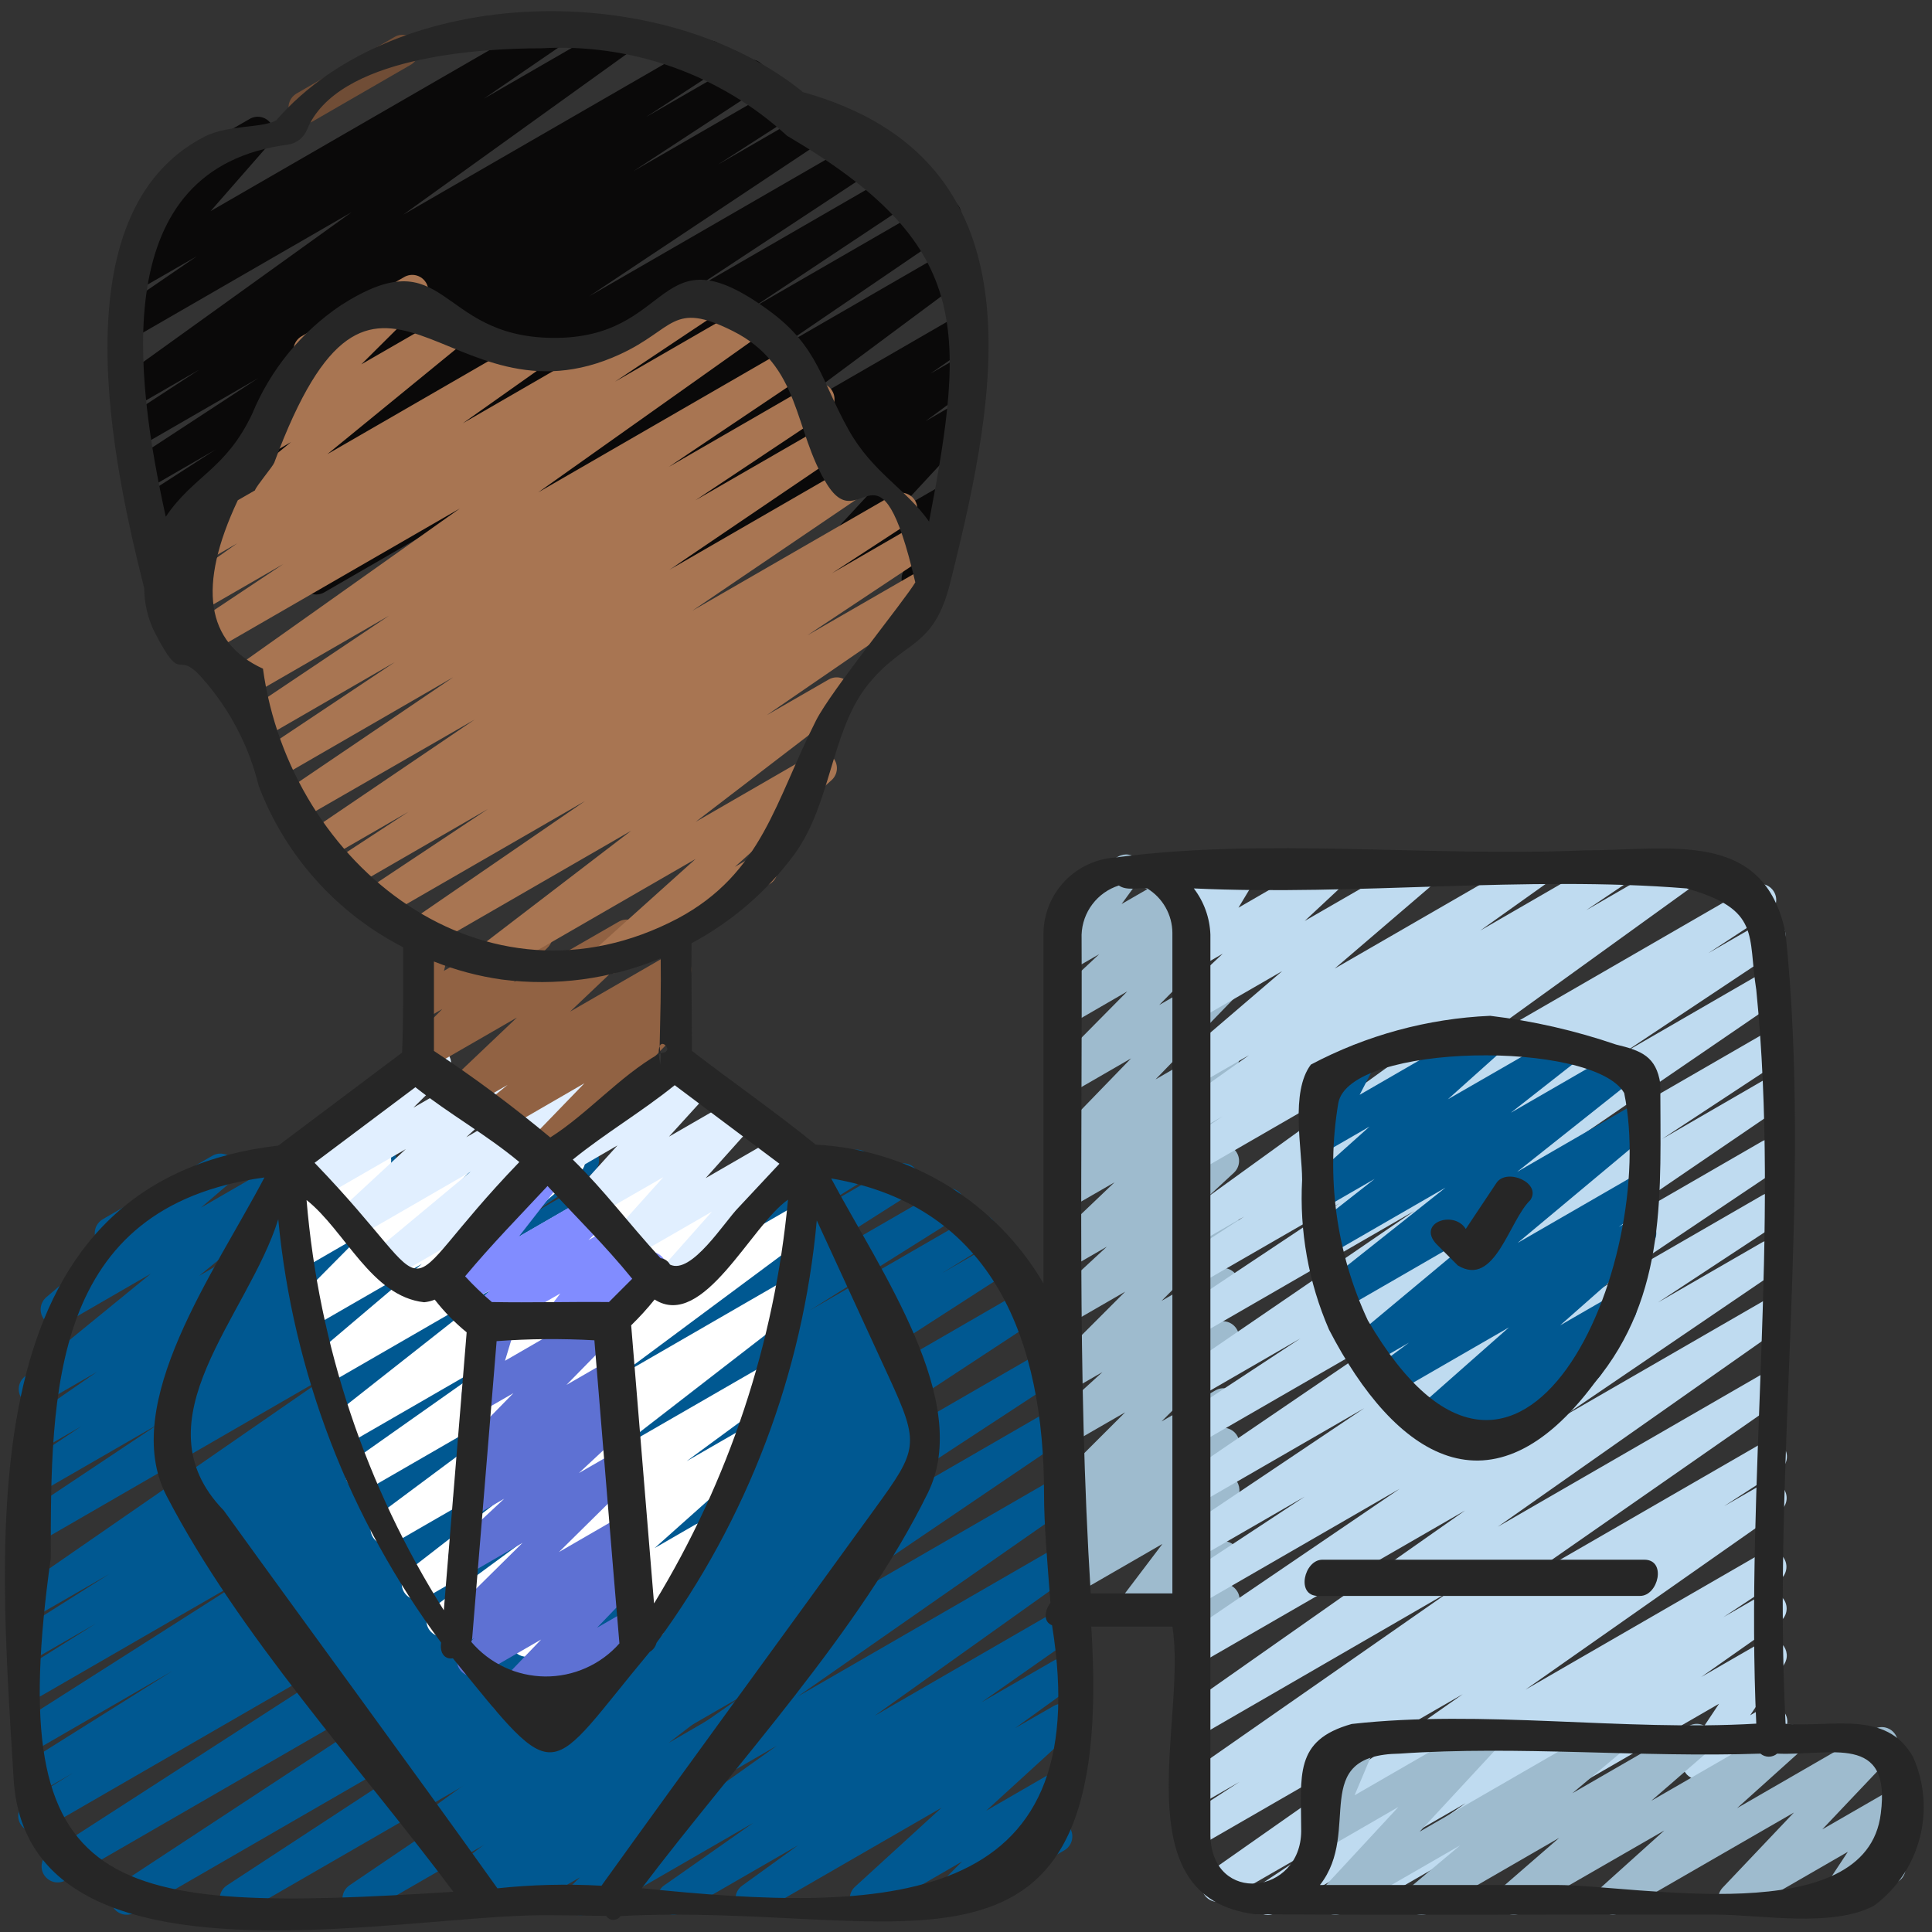 <svg width="46" height="46" viewBox="0 0 46 46" fill="none" xmlns="http://www.w3.org/2000/svg">
<rect x="0" y="0" width="46" height="46" fill="#333333" stroke="none"/>
<g clip-path="url(#clip0_15_986)">
<path d="M26.974 38.707C26.902 38.707 26.833 38.687 26.772 38.649C26.712 38.612 26.663 38.559 26.631 38.495C26.599 38.431 26.585 38.36 26.592 38.289C26.598 38.218 26.624 38.15 26.667 38.093L27.677 36.76L25.515 38.008C25.432 38.055 25.335 38.069 25.243 38.049C25.151 38.028 25.069 37.974 25.014 37.897C24.959 37.82 24.935 37.725 24.945 37.631C24.956 37.537 25.001 37.45 25.072 37.387L25.853 36.71L25.515 36.905C25.431 36.953 25.333 36.968 25.239 36.947C25.145 36.926 25.062 36.871 25.008 36.792C24.953 36.713 24.93 36.616 24.943 36.52C24.956 36.425 25.005 36.338 25.079 36.277L25.408 36.007C25.337 36.023 25.262 36.018 25.193 35.993C25.125 35.968 25.064 35.924 25.019 35.866C24.963 35.792 24.935 35.701 24.941 35.608C24.947 35.515 24.987 35.428 25.052 35.362L26.789 33.627L25.515 34.362C25.433 34.407 25.338 34.422 25.246 34.402C25.155 34.382 25.074 34.329 25.019 34.254C24.964 34.179 24.938 34.086 24.946 33.993C24.955 33.9 24.997 33.813 25.065 33.749L26.248 32.669L25.515 33.092C25.434 33.137 25.341 33.151 25.251 33.132C25.161 33.112 25.081 33.062 25.025 32.989C24.97 32.916 24.942 32.826 24.947 32.734C24.953 32.642 24.991 32.556 25.055 32.49L26.79 30.754L25.517 31.489C25.435 31.537 25.339 31.552 25.247 31.533C25.154 31.514 25.072 31.461 25.016 31.385C24.96 31.309 24.934 31.215 24.943 31.121C24.952 31.027 24.995 30.94 25.065 30.876L26.353 29.683L25.517 30.166C25.436 30.212 25.34 30.227 25.249 30.208C25.157 30.189 25.076 30.137 25.02 30.062C24.964 29.988 24.937 29.895 24.945 29.802C24.953 29.709 24.994 29.621 25.062 29.556L26.536 28.151L25.517 28.738C25.434 28.784 25.337 28.799 25.244 28.777C25.151 28.756 25.07 28.701 25.015 28.624C24.96 28.546 24.937 28.45 24.949 28.356C24.961 28.262 25.007 28.175 25.079 28.113L25.533 27.73L25.517 27.739C25.437 27.785 25.343 27.801 25.252 27.783C25.161 27.765 25.08 27.715 25.023 27.642C24.966 27.57 24.938 27.479 24.943 27.386C24.948 27.294 24.986 27.206 25.05 27.14L26.93 25.2L25.515 26.017C25.434 26.063 25.34 26.079 25.249 26.061C25.158 26.043 25.076 25.992 25.02 25.919C24.963 25.845 24.935 25.754 24.941 25.661C24.946 25.568 24.985 25.481 25.051 25.415L26.84 23.605L25.515 24.372C25.433 24.42 25.336 24.437 25.243 24.419C25.149 24.4 25.066 24.347 25.01 24.271C24.953 24.194 24.927 24.099 24.936 24.005C24.946 23.91 24.99 23.822 25.061 23.758L26.172 22.718L25.515 23.097C25.439 23.14 25.35 23.157 25.263 23.142C25.176 23.129 25.097 23.085 25.039 23.02C24.98 22.955 24.946 22.871 24.941 22.784C24.937 22.696 24.962 22.609 25.014 22.538L25.523 21.842C25.441 21.837 25.362 21.806 25.299 21.753C25.236 21.7 25.191 21.629 25.172 21.549C25.153 21.468 25.16 21.384 25.192 21.308C25.224 21.233 25.28 21.169 25.351 21.128L26.623 20.394C26.699 20.351 26.788 20.335 26.874 20.349C26.961 20.363 27.04 20.406 27.098 20.471C27.157 20.536 27.191 20.619 27.196 20.707C27.201 20.794 27.175 20.881 27.124 20.951L26.705 21.524L28.667 20.393C28.749 20.345 28.846 20.329 28.938 20.348C29.031 20.367 29.114 20.42 29.17 20.496C29.227 20.572 29.253 20.666 29.243 20.761C29.234 20.855 29.19 20.943 29.12 21.007L28.01 22.047L28.92 21.522C29 21.478 29.094 21.465 29.183 21.484C29.273 21.503 29.352 21.553 29.408 21.626C29.463 21.698 29.491 21.789 29.486 21.88C29.481 21.971 29.443 22.058 29.38 22.124L27.6 23.929L28.926 23.163C29.006 23.117 29.099 23.102 29.19 23.119C29.28 23.137 29.361 23.187 29.418 23.26C29.474 23.332 29.503 23.423 29.498 23.515C29.494 23.607 29.456 23.694 29.392 23.761L27.513 25.7L28.928 24.884C29.011 24.837 29.108 24.823 29.201 24.844C29.294 24.865 29.375 24.92 29.43 24.998C29.484 25.076 29.508 25.171 29.496 25.265C29.484 25.36 29.438 25.447 29.366 25.509L28.906 25.892L28.926 25.881C29.007 25.834 29.102 25.819 29.194 25.837C29.286 25.856 29.368 25.908 29.424 25.983C29.48 26.058 29.507 26.152 29.499 26.245C29.492 26.339 29.45 26.426 29.382 26.491L27.907 27.898L28.926 27.309C29.007 27.262 29.104 27.246 29.196 27.266C29.288 27.285 29.37 27.337 29.427 27.413C29.483 27.489 29.509 27.583 29.5 27.677C29.491 27.771 29.447 27.859 29.378 27.923L28.088 29.117L28.928 28.633C29.008 28.588 29.102 28.575 29.192 28.594C29.282 28.613 29.361 28.663 29.417 28.736C29.473 28.809 29.5 28.899 29.495 28.991C29.49 29.083 29.452 29.169 29.388 29.235L27.656 30.973L28.931 30.238C29.012 30.193 29.108 30.178 29.199 30.198C29.291 30.218 29.371 30.271 29.427 30.346C29.482 30.422 29.508 30.514 29.499 30.607C29.491 30.701 29.449 30.787 29.381 30.851L28.199 31.93L28.933 31.506C29.014 31.462 29.107 31.448 29.197 31.467C29.287 31.486 29.367 31.537 29.422 31.61C29.478 31.683 29.506 31.773 29.5 31.865C29.495 31.956 29.457 32.043 29.393 32.109L27.656 33.844L28.932 33.108C29.015 33.058 29.113 33.042 29.208 33.062C29.302 33.083 29.386 33.138 29.441 33.217C29.497 33.296 29.52 33.393 29.507 33.489C29.494 33.585 29.446 33.672 29.371 33.733L29.043 34.004C29.126 33.985 29.213 33.995 29.29 34.031C29.368 34.068 29.43 34.129 29.469 34.205C29.508 34.281 29.52 34.368 29.503 34.452C29.487 34.535 29.443 34.611 29.379 34.667L28.597 35.343L28.936 35.148C29.012 35.104 29.102 35.087 29.189 35.102C29.276 35.116 29.355 35.16 29.414 35.226C29.473 35.292 29.506 35.377 29.51 35.465C29.513 35.553 29.486 35.64 29.433 35.711L28.423 37.041L28.938 36.746C29.005 36.707 29.082 36.689 29.159 36.695C29.236 36.701 29.309 36.73 29.369 36.778C29.43 36.826 29.474 36.891 29.497 36.965C29.519 37.039 29.519 37.118 29.496 37.192L29.32 37.755C29.379 37.789 29.429 37.839 29.464 37.898C29.489 37.941 29.505 37.99 29.512 38.04C29.518 38.09 29.515 38.14 29.502 38.189C29.489 38.237 29.466 38.283 29.435 38.323C29.405 38.363 29.366 38.396 29.323 38.422L28.936 38.645C28.869 38.683 28.792 38.701 28.715 38.695C28.638 38.689 28.564 38.66 28.504 38.612C28.444 38.563 28.399 38.498 28.377 38.424C28.355 38.35 28.355 38.271 28.378 38.198L28.472 37.9L27.163 38.655C27.105 38.689 27.04 38.707 26.974 38.707Z" fill="#9EBBCE"/>
<path d="M30.188 45.594C30.105 45.593 30.025 45.567 29.959 45.518C29.893 45.468 29.845 45.399 29.821 45.321C29.797 45.242 29.8 45.157 29.828 45.08C29.856 45.002 29.908 44.936 29.977 44.891L31.311 44.007L29.182 45.233C29.097 45.282 28.996 45.296 28.901 45.272C28.805 45.248 28.723 45.189 28.67 45.106C28.617 45.023 28.598 44.923 28.617 44.827C28.636 44.73 28.691 44.645 28.771 44.588L34.827 40.338L28.581 43.941C28.495 43.99 28.393 44.003 28.297 43.978C28.202 43.953 28.119 43.892 28.067 43.807C28.016 43.723 27.999 43.622 28.02 43.525C28.041 43.428 28.099 43.343 28.181 43.288L29.511 42.426L28.581 42.962C28.496 43.012 28.395 43.026 28.299 43.002C28.203 42.979 28.12 42.919 28.067 42.836C28.014 42.752 27.995 42.652 28.015 42.555C28.034 42.458 28.09 42.373 28.17 42.316L34.534 37.88L28.581 41.323C28.496 41.37 28.396 41.383 28.302 41.359C28.208 41.335 28.126 41.276 28.074 41.194C28.021 41.112 28.002 41.013 28.02 40.917C28.038 40.822 28.091 40.736 28.17 40.679L34.883 35.964L28.581 39.6C28.496 39.646 28.395 39.658 28.301 39.634C28.207 39.609 28.126 39.55 28.074 39.467C28.022 39.385 28.003 39.285 28.022 39.19C28.041 39.094 28.095 39.009 28.174 38.952L33.328 35.446L28.581 38.187C28.495 38.239 28.392 38.254 28.294 38.23C28.196 38.207 28.111 38.145 28.058 38.059C28.005 37.974 27.988 37.87 28.011 37.772C28.033 37.674 28.094 37.589 28.179 37.535L31.065 35.634L28.581 37.068C28.495 37.116 28.394 37.129 28.299 37.105C28.203 37.08 28.121 37.02 28.069 36.936C28.016 36.852 27.998 36.752 28.019 36.655C28.039 36.558 28.095 36.473 28.177 36.417L32.481 33.529L28.581 35.78C28.495 35.829 28.394 35.842 28.299 35.818C28.203 35.794 28.121 35.733 28.069 35.65C28.016 35.567 27.998 35.466 28.018 35.37C28.037 35.273 28.093 35.188 28.174 35.132L33.427 31.554L28.581 34.35C28.495 34.4 28.393 34.413 28.297 34.389C28.201 34.364 28.118 34.303 28.066 34.218C28.013 34.134 27.996 34.032 28.017 33.935C28.039 33.838 28.097 33.753 28.18 33.698L30.962 31.867L28.585 33.241C28.5 33.289 28.399 33.302 28.304 33.278C28.209 33.253 28.127 33.193 28.075 33.11C28.022 33.027 28.004 32.928 28.023 32.831C28.042 32.735 28.097 32.65 28.177 32.593L33.672 28.833L28.585 31.769C28.499 31.816 28.399 31.828 28.304 31.803C28.209 31.778 28.128 31.718 28.076 31.635C28.024 31.552 28.006 31.452 28.026 31.356C28.045 31.26 28.101 31.175 28.181 31.119L31.893 28.648L28.581 30.558C28.495 30.604 28.395 30.616 28.3 30.59C28.206 30.565 28.125 30.504 28.073 30.421C28.022 30.337 28.005 30.237 28.025 30.142C28.045 30.046 28.101 29.961 28.181 29.905L29.625 28.965L28.581 29.567C28.496 29.614 28.397 29.628 28.302 29.604C28.208 29.581 28.126 29.522 28.073 29.441C28.02 29.359 28 29.261 28.017 29.165C28.035 29.07 28.087 28.984 28.165 28.926L33.864 24.808L28.581 27.858C28.495 27.907 28.393 27.922 28.297 27.898C28.2 27.874 28.116 27.813 28.064 27.729C28.011 27.644 27.993 27.543 28.014 27.445C28.035 27.348 28.093 27.263 28.176 27.207L29.107 26.58L28.581 26.883C28.496 26.93 28.396 26.943 28.302 26.919C28.208 26.896 28.126 26.837 28.074 26.755C28.021 26.673 28.001 26.575 28.019 26.479C28.036 26.383 28.089 26.298 28.167 26.24L29.738 25.124L28.581 25.791C28.499 25.839 28.401 25.854 28.308 25.834C28.214 25.814 28.132 25.759 28.077 25.681C28.021 25.603 27.997 25.507 28.009 25.412C28.021 25.317 28.068 25.23 28.14 25.168L30.528 23.122L28.581 24.246C28.5 24.295 28.403 24.311 28.309 24.293C28.216 24.274 28.133 24.221 28.076 24.145C28.02 24.068 27.994 23.974 28.003 23.879C28.012 23.784 28.057 23.696 28.128 23.633L29.113 22.707L28.581 23.014C28.508 23.056 28.422 23.073 28.338 23.061C28.254 23.049 28.176 23.01 28.116 22.949C28.057 22.889 28.02 22.81 28.01 22.726C28 22.641 28.018 22.556 28.062 22.483L28.477 21.797L28.4 21.84C28.321 21.886 28.229 21.902 28.139 21.885C28.049 21.869 27.968 21.82 27.91 21.75L27.451 21.183C27.38 21.188 27.309 21.173 27.247 21.139C27.184 21.105 27.133 21.053 27.099 20.991C27.073 20.948 27.057 20.899 27.051 20.85C27.044 20.8 27.047 20.749 27.061 20.7C27.074 20.652 27.096 20.606 27.127 20.566C27.158 20.526 27.196 20.493 27.24 20.468L27.378 20.391C27.457 20.346 27.55 20.33 27.64 20.346C27.73 20.363 27.81 20.411 27.868 20.482L28.3 21.019L29.381 20.396C29.455 20.353 29.54 20.337 29.624 20.348C29.709 20.36 29.786 20.399 29.846 20.459C29.905 20.52 29.943 20.599 29.953 20.683C29.963 20.767 29.945 20.853 29.901 20.925L29.487 21.612L31.595 20.393C31.677 20.344 31.774 20.326 31.868 20.345C31.962 20.363 32.045 20.416 32.102 20.493C32.159 20.569 32.185 20.665 32.176 20.76C32.166 20.855 32.121 20.943 32.05 21.007L31.065 21.927L33.725 20.393C33.808 20.346 33.905 20.332 33.997 20.353C34.09 20.373 34.172 20.428 34.227 20.505C34.282 20.583 34.306 20.678 34.295 20.772C34.283 20.867 34.237 20.953 34.166 21.016L31.779 23.061L36.401 20.393C36.486 20.343 36.587 20.328 36.684 20.351C36.78 20.374 36.863 20.433 36.917 20.516C36.97 20.599 36.99 20.7 36.971 20.797C36.952 20.894 36.896 20.98 36.815 21.037L35.243 22.157L38.294 20.393C38.379 20.344 38.481 20.331 38.577 20.355C38.673 20.379 38.756 20.439 38.808 20.523C38.861 20.607 38.879 20.708 38.858 20.805C38.838 20.901 38.781 20.987 38.7 21.043L37.766 21.672L39.981 20.393C40.066 20.345 40.166 20.33 40.262 20.353C40.357 20.376 40.44 20.435 40.493 20.517C40.547 20.6 40.566 20.699 40.549 20.796C40.531 20.892 40.477 20.978 40.397 21.036L34.701 25.147L41.715 21.096C41.802 21.046 41.904 21.032 42.001 21.056C42.099 21.081 42.182 21.142 42.234 21.227C42.287 21.312 42.304 21.415 42.282 21.512C42.26 21.61 42.2 21.695 42.116 21.75L40.676 22.693L41.952 21.957C42.038 21.91 42.139 21.898 42.233 21.923C42.328 21.948 42.41 22.008 42.461 22.091C42.513 22.175 42.531 22.274 42.511 22.37C42.492 22.466 42.436 22.551 42.356 22.608L38.64 25.08L41.957 23.163C42.043 23.113 42.145 23.099 42.242 23.123C42.338 23.146 42.421 23.207 42.474 23.291C42.527 23.375 42.545 23.476 42.525 23.573C42.505 23.671 42.447 23.756 42.365 23.812L36.873 27.569L41.958 24.633C42.044 24.586 42.145 24.574 42.24 24.599C42.335 24.625 42.416 24.685 42.468 24.768C42.519 24.852 42.537 24.952 42.517 25.048C42.496 25.144 42.441 25.229 42.36 25.285L39.573 27.119L41.959 25.738C42.045 25.69 42.146 25.677 42.241 25.701C42.337 25.725 42.419 25.785 42.471 25.869C42.524 25.952 42.542 26.053 42.522 26.149C42.503 26.246 42.447 26.331 42.366 26.387L37.114 29.969L41.957 27.173C42.043 27.125 42.144 27.111 42.239 27.136C42.335 27.161 42.417 27.221 42.469 27.305C42.522 27.388 42.539 27.489 42.519 27.586C42.499 27.682 42.443 27.767 42.361 27.823L38.053 30.714L41.957 28.46C42.044 28.408 42.147 28.393 42.245 28.417C42.343 28.441 42.428 28.502 42.481 28.588C42.533 28.674 42.55 28.777 42.528 28.875C42.505 28.973 42.445 29.059 42.36 29.113L39.476 31.011L41.958 29.579C42.044 29.53 42.145 29.517 42.24 29.541C42.336 29.566 42.418 29.626 42.471 29.709C42.523 29.793 42.541 29.893 42.522 29.989C42.502 30.086 42.446 30.171 42.365 30.227L37.21 33.733L41.959 30.992C42.044 30.942 42.146 30.927 42.242 30.95C42.338 30.973 42.422 31.033 42.475 31.116C42.529 31.2 42.547 31.301 42.528 31.398C42.509 31.495 42.453 31.581 42.371 31.637L35.661 36.352L41.96 32.715C42.046 32.664 42.148 32.649 42.245 32.672C42.342 32.695 42.426 32.755 42.48 32.839C42.533 32.923 42.552 33.024 42.532 33.122C42.512 33.219 42.454 33.305 42.372 33.361L36.002 37.797L41.962 34.356C42.049 34.303 42.153 34.286 42.252 34.31C42.351 34.334 42.436 34.396 42.489 34.482C42.543 34.569 42.559 34.673 42.535 34.772C42.512 34.871 42.45 34.957 42.363 35.01L41.047 35.863L41.967 35.334C42.052 35.286 42.153 35.272 42.248 35.295C42.343 35.319 42.426 35.379 42.479 35.461C42.532 35.544 42.551 35.644 42.532 35.741C42.513 35.837 42.458 35.923 42.378 35.98L36.322 40.229L41.966 36.97C42.052 36.923 42.153 36.91 42.248 36.935C42.343 36.96 42.425 37.02 42.477 37.104C42.529 37.188 42.546 37.288 42.526 37.384C42.506 37.48 42.45 37.565 42.369 37.621L41.035 38.503L41.967 37.966C42.052 37.918 42.153 37.904 42.248 37.928C42.343 37.951 42.426 38.011 42.479 38.093C42.532 38.176 42.551 38.276 42.532 38.373C42.513 38.469 42.458 38.555 42.378 38.612L40.506 39.928L41.968 39.085C42.043 39.041 42.13 39.025 42.216 39.038C42.301 39.05 42.38 39.092 42.439 39.155C42.498 39.218 42.534 39.299 42.541 39.385C42.549 39.471 42.526 39.557 42.479 39.629L41.671 40.84L41.967 40.669C42.01 40.642 42.059 40.623 42.11 40.615C42.161 40.606 42.213 40.608 42.263 40.62C42.314 40.633 42.361 40.655 42.402 40.686C42.444 40.717 42.478 40.756 42.504 40.801C42.53 40.846 42.547 40.895 42.553 40.947C42.559 40.998 42.555 41.05 42.54 41.1C42.526 41.149 42.502 41.196 42.469 41.236C42.436 41.276 42.396 41.309 42.35 41.333L40.633 42.32C40.559 42.363 40.471 42.38 40.386 42.367C40.3 42.354 40.221 42.313 40.162 42.25C40.103 42.187 40.067 42.106 40.06 42.02C40.053 41.934 40.075 41.848 40.123 41.776L40.929 40.566L33.437 44.891C33.351 44.94 33.25 44.954 33.155 44.93C33.06 44.906 32.977 44.847 32.924 44.764C32.871 44.681 32.852 44.581 32.871 44.485C32.89 44.389 32.945 44.303 33.025 44.246L34.896 42.933L30.379 45.54C30.321 45.575 30.255 45.593 30.188 45.594Z" fill="#BFDBF0"/>
<path d="M5.614 45.594C5.531 45.594 5.451 45.567 5.384 45.518C5.318 45.469 5.27 45.399 5.246 45.32C5.222 45.241 5.225 45.157 5.253 45.079C5.281 45.002 5.334 44.935 5.403 44.89L13.453 39.621L3.204 45.54C3.118 45.588 3.016 45.601 2.921 45.577C2.825 45.552 2.743 45.491 2.691 45.407C2.639 45.323 2.621 45.222 2.642 45.125C2.663 45.029 2.72 44.944 2.801 44.888L13.294 37.995L1.556 44.773C1.47 44.82 1.369 44.832 1.274 44.807C1.179 44.781 1.098 44.72 1.046 44.636C0.995 44.553 0.978 44.452 0.999 44.356C1.019 44.26 1.076 44.176 1.157 44.12L10.616 38.019L1.002 43.57C0.915 43.617 0.813 43.63 0.717 43.604C0.621 43.578 0.539 43.516 0.488 43.431C0.437 43.346 0.421 43.244 0.444 43.148C0.466 43.051 0.525 42.967 0.608 42.913L1.744 42.21L0.981 42.65C0.895 42.697 0.793 42.708 0.698 42.682C0.603 42.656 0.521 42.595 0.47 42.51C0.419 42.426 0.403 42.325 0.425 42.228C0.446 42.132 0.504 42.048 0.586 41.993L4.097 39.79L0.981 41.592C0.896 41.634 0.797 41.643 0.705 41.616C0.613 41.589 0.535 41.529 0.485 41.448C0.435 41.366 0.417 41.269 0.436 41.175C0.454 41.081 0.507 40.997 0.583 40.94L6.21 37.357L0.981 40.377C0.894 40.425 0.792 40.438 0.696 40.413C0.6 40.387 0.517 40.325 0.466 40.24C0.414 40.155 0.398 40.053 0.42 39.956C0.443 39.859 0.502 39.774 0.586 39.72L2.283 38.656L0.98 39.407C0.893 39.455 0.791 39.467 0.696 39.442C0.6 39.416 0.518 39.355 0.467 39.27C0.416 39.185 0.399 39.084 0.421 38.987C0.443 38.891 0.501 38.807 0.583 38.752L2.6 37.477L0.981 38.41C0.896 38.458 0.795 38.472 0.699 38.448C0.604 38.424 0.521 38.364 0.469 38.281C0.416 38.198 0.398 38.098 0.417 38.002C0.436 37.905 0.492 37.82 0.572 37.763L7.944 32.665L0.981 36.688C0.895 36.739 0.792 36.755 0.695 36.731C0.597 36.707 0.513 36.646 0.46 36.561C0.407 36.476 0.39 36.373 0.411 36.275C0.433 36.177 0.492 36.092 0.577 36.037L3.783 33.9L0.981 35.517C0.895 35.563 0.795 35.576 0.7 35.551C0.605 35.526 0.524 35.466 0.472 35.383C0.42 35.299 0.402 35.2 0.422 35.103C0.442 35.008 0.497 34.923 0.577 34.867L1.93 33.963L0.981 34.511C0.896 34.56 0.795 34.573 0.699 34.55C0.604 34.526 0.521 34.466 0.469 34.383C0.416 34.3 0.398 34.199 0.417 34.103C0.436 34.007 0.492 33.921 0.572 33.864L2.305 32.666L1.02 33.407C0.936 33.455 0.838 33.47 0.744 33.448C0.651 33.427 0.569 33.371 0.514 33.292C0.46 33.213 0.437 33.117 0.45 33.022C0.463 32.927 0.512 32.84 0.586 32.779L3.591 30.326L1.543 31.51C1.46 31.558 1.363 31.573 1.269 31.553C1.176 31.532 1.093 31.477 1.038 31.399C0.983 31.321 0.959 31.225 0.971 31.13C0.983 31.035 1.03 30.948 1.103 30.886L2.483 29.711C2.41 29.678 2.348 29.622 2.308 29.553C2.257 29.465 2.243 29.36 2.269 29.262C2.296 29.164 2.36 29.08 2.448 29.029L5.06 27.516C5.143 27.469 5.24 27.455 5.333 27.476C5.426 27.496 5.508 27.551 5.563 27.629C5.617 27.706 5.641 27.802 5.63 27.896C5.618 27.991 5.572 28.078 5.5 28.14L4.786 28.753L7.314 27.293C7.397 27.246 7.496 27.231 7.589 27.252C7.683 27.274 7.765 27.329 7.82 27.408C7.874 27.488 7.897 27.584 7.884 27.679C7.87 27.774 7.822 27.861 7.748 27.922L4.743 30.375L10.084 27.293C10.169 27.247 10.269 27.234 10.364 27.259C10.458 27.283 10.539 27.342 10.591 27.425C10.644 27.507 10.662 27.606 10.644 27.701C10.626 27.797 10.572 27.882 10.493 27.94L8.761 29.133L11.96 27.293C12.046 27.246 12.147 27.234 12.241 27.259C12.336 27.284 12.418 27.344 12.469 27.427C12.521 27.511 12.539 27.61 12.519 27.706C12.5 27.802 12.444 27.887 12.364 27.944L11.011 28.844L13.696 27.293C13.782 27.246 13.882 27.234 13.977 27.259C14.072 27.284 14.153 27.344 14.205 27.427C14.257 27.511 14.275 27.61 14.255 27.706C14.236 27.802 14.18 27.887 14.1 27.944L10.892 30.082L15.722 27.293C15.807 27.247 15.908 27.234 16.002 27.259C16.096 27.283 16.177 27.342 16.23 27.425C16.282 27.507 16.3 27.606 16.282 27.701C16.264 27.797 16.21 27.882 16.131 27.94L8.758 33.038L18.711 27.293C18.798 27.246 18.9 27.233 18.995 27.259C19.091 27.285 19.173 27.346 19.224 27.431C19.275 27.515 19.292 27.617 19.27 27.713C19.248 27.81 19.19 27.894 19.108 27.949L17.097 29.22L20.212 27.421C20.299 27.373 20.402 27.36 20.498 27.385C20.594 27.411 20.677 27.473 20.728 27.558C20.779 27.643 20.796 27.745 20.773 27.842C20.751 27.939 20.692 28.023 20.608 28.078L18.921 29.133L21.306 27.753C21.393 27.701 21.497 27.684 21.596 27.709C21.695 27.733 21.78 27.795 21.832 27.882C21.885 27.969 21.901 28.073 21.877 28.172C21.853 28.271 21.791 28.356 21.704 28.409L16.076 31.988L22.396 28.339C22.483 28.29 22.585 28.277 22.681 28.303C22.778 28.328 22.86 28.39 22.912 28.476C22.963 28.561 22.979 28.663 22.957 28.76C22.934 28.857 22.875 28.941 22.791 28.995L19.274 31.203L23.16 28.96C23.247 28.912 23.349 28.9 23.445 28.926C23.541 28.952 23.623 29.014 23.674 29.099C23.725 29.184 23.741 29.285 23.719 29.382C23.696 29.479 23.637 29.563 23.554 29.617L22.425 30.316L23.724 29.567C23.81 29.52 23.911 29.508 24.006 29.533C24.101 29.559 24.182 29.62 24.234 29.703C24.285 29.787 24.302 29.887 24.281 29.984C24.261 30.08 24.204 30.164 24.123 30.22L14.662 36.322L24.44 30.674C24.526 30.627 24.627 30.615 24.722 30.641C24.816 30.666 24.898 30.726 24.949 30.81C25.001 30.893 25.018 30.993 24.998 31.089C24.978 31.185 24.922 31.27 24.841 31.326L14.347 38.22L24.941 32.103C25.028 32.054 25.13 32.041 25.226 32.065C25.322 32.09 25.405 32.151 25.457 32.236C25.509 32.32 25.526 32.422 25.505 32.519C25.484 32.616 25.426 32.701 25.343 32.756L17.292 38.027L25.085 33.526C25.171 33.477 25.273 33.463 25.369 33.487C25.465 33.511 25.548 33.571 25.6 33.655C25.653 33.739 25.671 33.84 25.65 33.937C25.63 34.034 25.573 34.119 25.492 34.175L17.532 39.572L25.085 35.212C25.171 35.162 25.272 35.148 25.368 35.172C25.464 35.195 25.547 35.255 25.6 35.338C25.653 35.422 25.671 35.522 25.652 35.619C25.633 35.715 25.577 35.801 25.496 35.858L18.989 40.396L25.085 36.877C25.17 36.83 25.27 36.817 25.364 36.84C25.459 36.864 25.541 36.923 25.593 37.005C25.646 37.087 25.665 37.185 25.648 37.281C25.631 37.377 25.577 37.462 25.499 37.52L20.823 40.853L25.089 38.39C25.175 38.342 25.275 38.328 25.371 38.351C25.466 38.375 25.549 38.434 25.602 38.517C25.654 38.6 25.673 38.7 25.655 38.797C25.636 38.893 25.581 38.979 25.501 39.036L23.371 40.529L25.089 39.538C25.174 39.489 25.275 39.475 25.37 39.498C25.465 39.521 25.548 39.58 25.602 39.662C25.655 39.744 25.675 39.844 25.657 39.94C25.639 40.037 25.585 40.123 25.506 40.18L24.172 41.144L25.092 40.616C25.174 40.57 25.269 40.556 25.36 40.576C25.452 40.596 25.533 40.648 25.588 40.724C25.643 40.799 25.669 40.892 25.661 40.985C25.652 41.078 25.61 41.165 25.542 41.229L23.479 43.114L25.089 42.183C25.17 42.137 25.265 42.122 25.356 42.14C25.447 42.159 25.528 42.21 25.584 42.284C25.64 42.358 25.668 42.45 25.661 42.542C25.655 42.635 25.615 42.722 25.549 42.788L24.936 43.401H24.943C24.986 43.373 25.035 43.355 25.086 43.346C25.137 43.338 25.189 43.34 25.24 43.352C25.29 43.364 25.337 43.387 25.378 43.418C25.42 43.449 25.454 43.488 25.48 43.533C25.506 43.577 25.523 43.627 25.529 43.678C25.535 43.73 25.531 43.782 25.517 43.831C25.502 43.881 25.478 43.927 25.445 43.967C25.412 44.007 25.372 44.04 25.326 44.064L22.752 45.54C22.672 45.585 22.577 45.6 22.487 45.581C22.396 45.562 22.316 45.512 22.259 45.438C22.203 45.364 22.176 45.273 22.182 45.181C22.188 45.089 22.227 45.002 22.292 44.936L22.906 44.322L20.803 45.54C20.721 45.586 20.626 45.6 20.535 45.58C20.443 45.56 20.362 45.507 20.307 45.432C20.252 45.357 20.226 45.264 20.234 45.171C20.243 45.078 20.285 44.991 20.353 44.927L22.417 43.041L18.086 45.54C18.001 45.589 17.9 45.603 17.805 45.58C17.709 45.557 17.627 45.498 17.573 45.416C17.52 45.334 17.5 45.234 17.518 45.138C17.536 45.041 17.59 44.955 17.669 44.898L19.003 43.934L16.219 45.54C16.134 45.587 16.034 45.599 15.939 45.575C15.845 45.551 15.764 45.492 15.711 45.41C15.659 45.328 15.64 45.23 15.657 45.134C15.675 45.038 15.729 44.953 15.807 44.895L17.933 43.403L14.232 45.54C14.146 45.587 14.047 45.6 13.953 45.576C13.858 45.552 13.777 45.494 13.724 45.412C13.671 45.33 13.652 45.231 13.669 45.136C13.687 45.04 13.74 44.955 13.818 44.897L18.498 41.564L11.61 45.54C11.525 45.589 11.424 45.602 11.329 45.579C11.233 45.555 11.151 45.495 11.098 45.413C11.045 45.33 11.026 45.23 11.045 45.133C11.064 45.037 11.119 44.952 11.199 44.895L17.71 40.357L8.725 45.54C8.639 45.588 8.538 45.602 8.442 45.577C8.347 45.553 8.264 45.493 8.212 45.41C8.16 45.326 8.141 45.226 8.161 45.129C8.181 45.033 8.237 44.948 8.318 44.891L16.28 39.493L5.804 45.54C5.747 45.575 5.681 45.593 5.614 45.594Z" fill="#005891"/>
<path d="M12.139 45.601C12.059 45.601 11.981 45.576 11.916 45.529C11.851 45.483 11.802 45.417 11.776 45.342C11.75 45.266 11.748 45.184 11.771 45.108C11.794 45.031 11.84 44.963 11.903 44.914L12.992 44.071L11.331 45.029C11.247 45.077 11.149 45.09 11.055 45.068C10.961 45.045 10.879 44.988 10.826 44.908C10.772 44.828 10.75 44.731 10.765 44.636C10.78 44.541 10.83 44.455 10.906 44.395L14.969 41.26L10.477 43.853C10.392 43.901 10.292 43.914 10.198 43.891C10.103 43.868 10.021 43.809 9.968 43.727C9.915 43.645 9.895 43.546 9.913 43.45C9.93 43.355 9.983 43.269 10.062 43.211L15.477 39.301L9.626 42.68C9.541 42.729 9.44 42.743 9.345 42.72C9.25 42.696 9.167 42.637 9.114 42.555C9.061 42.472 9.041 42.372 9.06 42.276C9.078 42.179 9.133 42.094 9.212 42.036L15.089 37.85L8.769 41.499C8.684 41.549 8.582 41.564 8.486 41.541C8.39 41.517 8.306 41.458 8.253 41.374C8.199 41.291 8.18 41.19 8.2 41.093C8.219 40.996 8.275 40.91 8.357 40.853L13.978 36.907L7.959 40.382C7.873 40.43 7.773 40.444 7.677 40.42C7.582 40.397 7.499 40.337 7.446 40.255C7.394 40.172 7.375 40.072 7.393 39.975C7.412 39.879 7.467 39.793 7.547 39.736L13.348 35.668L7.139 39.253C7.053 39.302 6.952 39.316 6.856 39.292C6.76 39.268 6.677 39.208 6.624 39.124C6.572 39.04 6.554 38.939 6.574 38.842C6.594 38.745 6.651 38.66 6.733 38.604L10.81 35.857L6.486 38.353C6.4 38.399 6.299 38.41 6.205 38.384C6.111 38.358 6.03 38.298 5.979 38.214C5.928 38.131 5.911 38.031 5.931 37.936C5.951 37.84 6.007 37.756 6.087 37.7L6.412 37.49L6.022 37.715C5.937 37.761 5.837 37.774 5.742 37.749C5.648 37.725 5.567 37.666 5.515 37.583C5.463 37.501 5.444 37.402 5.462 37.306C5.48 37.211 5.534 37.126 5.613 37.068L11.357 33.098L5.236 36.631C5.15 36.679 5.048 36.691 4.953 36.666C4.858 36.641 4.776 36.579 4.724 36.495C4.673 36.411 4.656 36.31 4.677 36.213C4.698 36.117 4.756 36.032 4.838 35.977L4.858 35.964L4.782 36.007C4.697 36.057 4.596 36.072 4.5 36.049C4.404 36.026 4.321 35.968 4.267 35.885C4.214 35.803 4.194 35.703 4.212 35.606C4.23 35.509 4.284 35.423 4.364 35.366L9.591 31.558L4.049 34.758C3.964 34.807 3.864 34.821 3.769 34.798C3.674 34.776 3.591 34.718 3.538 34.636C3.484 34.554 3.464 34.455 3.481 34.359C3.498 34.263 3.551 34.176 3.629 34.118L7.309 31.414L4.865 32.823C4.78 32.872 4.679 32.886 4.584 32.863C4.489 32.839 4.406 32.78 4.353 32.698C4.3 32.615 4.28 32.515 4.299 32.419C4.317 32.322 4.372 32.237 4.451 32.179L5.252 31.608C5.175 31.607 5.101 31.584 5.038 31.54C4.975 31.497 4.927 31.436 4.899 31.365C4.871 31.294 4.865 31.216 4.882 31.141C4.899 31.067 4.937 30.999 4.993 30.947L6.449 29.558L6.337 29.622C6.261 29.666 6.173 29.683 6.087 29.67C6.001 29.657 5.922 29.615 5.863 29.551C5.803 29.487 5.768 29.405 5.762 29.318C5.756 29.231 5.779 29.144 5.829 29.073L6.465 28.153C6.457 28.141 6.449 28.129 6.442 28.117C6.391 28.029 6.377 27.924 6.403 27.826C6.43 27.728 6.494 27.644 6.582 27.593L7.107 27.293C7.182 27.25 7.27 27.233 7.356 27.247C7.442 27.26 7.521 27.301 7.58 27.365C7.639 27.429 7.674 27.511 7.681 27.598C7.687 27.684 7.664 27.771 7.615 27.842L7.429 28.11L8.848 27.293C8.93 27.242 9.028 27.223 9.123 27.241C9.218 27.259 9.302 27.311 9.36 27.389C9.418 27.466 9.444 27.563 9.434 27.659C9.423 27.755 9.377 27.843 9.304 27.907L7.848 29.294L11.311 27.294C11.397 27.245 11.497 27.231 11.593 27.255C11.688 27.278 11.771 27.337 11.824 27.42C11.877 27.502 11.896 27.602 11.878 27.699C11.86 27.795 11.805 27.881 11.725 27.938L11.38 28.184L12.925 27.293C13.01 27.245 13.11 27.232 13.204 27.255C13.298 27.278 13.38 27.336 13.434 27.417C13.487 27.498 13.507 27.597 13.49 27.693C13.474 27.788 13.421 27.874 13.344 27.933L9.664 30.637L15.463 27.29C15.548 27.241 15.648 27.227 15.743 27.25C15.838 27.273 15.921 27.332 15.974 27.414C16.027 27.496 16.047 27.595 16.03 27.691C16.012 27.787 15.959 27.873 15.88 27.931L10.657 31.732L18.369 27.279C18.456 27.226 18.561 27.209 18.659 27.233C18.758 27.257 18.843 27.32 18.896 27.406C18.949 27.493 18.966 27.598 18.942 27.696C18.918 27.795 18.856 27.881 18.769 27.933L18.75 27.944L19.154 27.714C19.24 27.666 19.34 27.653 19.435 27.677C19.53 27.701 19.613 27.761 19.665 27.843C19.718 27.926 19.736 28.026 19.718 28.122C19.699 28.218 19.644 28.303 19.565 28.36L13.821 32.33L19.713 28.928C19.8 28.879 19.902 28.865 19.999 28.89C20.095 28.915 20.178 28.976 20.23 29.061C20.282 29.146 20.299 29.248 20.277 29.345C20.255 29.442 20.196 29.527 20.113 29.582L19.78 29.797L20.044 29.643C20.13 29.593 20.232 29.579 20.328 29.603C20.425 29.627 20.509 29.688 20.561 29.772C20.614 29.856 20.632 29.958 20.611 30.055C20.59 30.153 20.532 30.238 20.449 30.293L16.373 33.038L20.508 30.651C20.593 30.605 20.693 30.592 20.787 30.616C20.881 30.64 20.963 30.699 21.015 30.781C21.068 30.863 21.087 30.962 21.069 31.058C21.051 31.153 20.998 31.238 20.919 31.296L15.116 35.366L21.09 31.916C21.176 31.867 21.276 31.853 21.372 31.877C21.467 31.901 21.55 31.96 21.603 32.043C21.655 32.126 21.674 32.226 21.656 32.322C21.637 32.419 21.582 32.504 21.502 32.561L15.882 36.506L21.667 33.167C21.752 33.119 21.853 33.105 21.948 33.128C22.043 33.152 22.126 33.211 22.179 33.293C22.232 33.376 22.252 33.476 22.233 33.572C22.215 33.668 22.16 33.754 22.081 33.812L16.203 37.998L21.633 34.863C21.718 34.816 21.818 34.802 21.913 34.826C22.007 34.849 22.089 34.908 22.142 34.99C22.195 35.072 22.215 35.17 22.198 35.266C22.18 35.362 22.127 35.448 22.049 35.506L16.633 39.416L19.56 37.729C19.644 37.682 19.743 37.668 19.837 37.691C19.93 37.713 20.012 37.77 20.066 37.85C20.119 37.93 20.141 38.028 20.126 38.123C20.111 38.218 20.061 38.304 19.985 38.364L15.922 41.497L17.48 40.594C17.564 40.546 17.663 40.532 17.758 40.554C17.852 40.576 17.934 40.633 17.988 40.714C18.042 40.794 18.064 40.892 18.049 40.987C18.033 41.083 17.983 41.169 17.906 41.229L16.355 42.433C16.426 42.442 16.493 42.471 16.549 42.517C16.605 42.563 16.646 42.624 16.669 42.692C16.691 42.761 16.694 42.834 16.677 42.904C16.66 42.974 16.623 43.038 16.572 43.088L15.389 44.237C15.404 44.254 15.417 44.273 15.428 44.293C15.479 44.381 15.492 44.485 15.466 44.583C15.44 44.681 15.375 44.765 15.287 44.816L14.018 45.548C13.938 45.596 13.842 45.612 13.749 45.594C13.657 45.576 13.574 45.525 13.517 45.449C13.461 45.374 13.433 45.281 13.441 45.187C13.448 45.093 13.49 45.005 13.559 44.941L13.808 44.699L12.328 45.553C12.27 45.585 12.205 45.602 12.139 45.601Z" fill="#005891"/>
<path d="M12.539 39.447C12.461 39.447 12.385 39.424 12.321 39.38C12.257 39.336 12.208 39.273 12.181 39.201C12.153 39.128 12.148 39.049 12.166 38.973C12.185 38.898 12.226 38.83 12.284 38.778L14.689 36.631L10.727 38.919C10.642 38.968 10.542 38.982 10.447 38.959C10.352 38.936 10.27 38.878 10.216 38.797C10.162 38.715 10.142 38.616 10.159 38.52C10.176 38.423 10.229 38.337 10.308 38.279L12.44 36.711L10.14 38.039C10.056 38.087 9.956 38.102 9.862 38.08C9.767 38.059 9.684 38.002 9.63 37.921C9.576 37.84 9.554 37.742 9.57 37.646C9.585 37.55 9.637 37.464 9.714 37.404L14.049 34.047L9.399 36.73C9.314 36.779 9.213 36.794 9.118 36.772C9.023 36.75 8.939 36.691 8.886 36.61C8.832 36.528 8.811 36.428 8.828 36.332C8.845 36.235 8.899 36.149 8.978 36.091L13.524 32.708L8.794 35.438C8.709 35.485 8.609 35.498 8.515 35.474C8.42 35.451 8.338 35.392 8.285 35.31C8.233 35.228 8.213 35.129 8.231 35.033C8.249 34.937 8.303 34.851 8.381 34.794L12.059 32.2L8.364 34.333C8.281 34.38 8.182 34.394 8.088 34.372C7.995 34.35 7.913 34.293 7.859 34.214C7.805 34.134 7.783 34.037 7.797 33.942C7.811 33.847 7.861 33.761 7.936 33.7L11.84 30.626L7.907 32.897C7.824 32.94 7.729 32.952 7.639 32.931C7.548 32.909 7.469 32.855 7.415 32.779C7.361 32.703 7.337 32.611 7.347 32.518C7.356 32.426 7.399 32.34 7.467 32.277L10.043 30.094L7.567 31.522C7.487 31.569 7.392 31.584 7.301 31.566C7.21 31.548 7.128 31.498 7.072 31.424C7.015 31.351 6.987 31.259 6.993 31.166C6.999 31.074 7.038 30.986 7.103 30.92L8.623 29.387L7.319 30.141C7.242 30.185 7.151 30.201 7.062 30.186C6.974 30.17 6.894 30.124 6.836 30.055C6.778 29.987 6.746 29.901 6.746 29.811C6.745 29.721 6.776 29.634 6.833 29.565L7.283 29.018L7.184 29.075C7.118 29.113 7.043 29.131 6.967 29.125C6.891 29.12 6.818 29.092 6.758 29.046C6.698 28.999 6.653 28.935 6.629 28.863C6.605 28.791 6.603 28.713 6.624 28.64L6.752 28.18C6.691 28.148 6.64 28.1 6.604 28.042C6.568 27.984 6.548 27.917 6.546 27.848C6.545 27.779 6.562 27.712 6.595 27.652C6.629 27.592 6.678 27.542 6.737 27.508L7.115 27.293C7.181 27.255 7.256 27.238 7.332 27.243C7.408 27.248 7.481 27.276 7.541 27.322C7.602 27.369 7.646 27.432 7.67 27.505C7.694 27.577 7.696 27.655 7.676 27.728L7.616 27.943L8.74 27.293C8.818 27.249 8.909 27.233 8.997 27.248C9.085 27.264 9.165 27.31 9.223 27.378C9.281 27.447 9.313 27.534 9.314 27.623C9.314 27.713 9.284 27.8 9.227 27.869L8.773 28.419L10.725 27.293C10.805 27.25 10.899 27.236 10.988 27.255C11.077 27.274 11.157 27.325 11.213 27.397C11.268 27.47 11.296 27.56 11.291 27.651C11.286 27.743 11.248 27.829 11.185 27.895L9.665 29.428L13.363 27.293C13.446 27.246 13.543 27.232 13.636 27.252C13.729 27.273 13.811 27.328 13.866 27.406C13.921 27.484 13.945 27.579 13.933 27.674C13.921 27.768 13.875 27.855 13.802 27.917L11.229 30.096L16.083 27.293C16.167 27.246 16.265 27.232 16.359 27.254C16.453 27.276 16.535 27.333 16.588 27.412C16.642 27.492 16.664 27.589 16.65 27.684C16.636 27.779 16.587 27.866 16.512 27.926L12.606 31L18.951 27.337C19.037 27.289 19.137 27.276 19.232 27.299C19.327 27.323 19.409 27.382 19.462 27.465C19.515 27.547 19.534 27.647 19.516 27.743C19.497 27.839 19.443 27.924 19.364 27.982L15.684 30.582L18.848 28.755C18.932 28.707 19.032 28.693 19.127 28.716C19.222 28.739 19.304 28.797 19.358 28.878C19.411 28.959 19.431 29.058 19.415 29.154C19.398 29.25 19.346 29.336 19.268 29.395L14.72 32.774L18.559 30.557C18.644 30.508 18.744 30.492 18.839 30.514C18.934 30.536 19.017 30.593 19.072 30.674C19.126 30.755 19.148 30.854 19.132 30.95C19.116 31.047 19.063 31.133 18.986 31.193L14.649 34.55L18.06 32.583C18.144 32.536 18.244 32.522 18.338 32.545C18.433 32.569 18.515 32.627 18.568 32.708C18.621 32.789 18.641 32.888 18.625 32.983C18.608 33.079 18.556 33.165 18.478 33.224L16.348 34.79L17.545 34.1C17.627 34.057 17.721 34.045 17.81 34.066C17.9 34.087 17.979 34.139 18.033 34.214C18.087 34.288 18.113 34.38 18.105 34.471C18.097 34.563 18.057 34.649 17.991 34.713L15.585 36.86L16.541 36.308C16.618 36.263 16.708 36.247 16.796 36.262C16.884 36.277 16.964 36.322 17.022 36.389C17.08 36.457 17.113 36.542 17.115 36.632C17.117 36.721 17.088 36.807 17.033 36.877L15.78 38.458C15.787 38.468 15.793 38.478 15.8 38.489C15.85 38.577 15.864 38.682 15.838 38.78C15.811 38.878 15.747 38.962 15.659 39.013L15.008 39.388C14.931 39.433 14.841 39.449 14.753 39.434C14.665 39.419 14.585 39.374 14.527 39.307C14.469 39.239 14.436 39.154 14.434 39.065C14.432 38.975 14.461 38.889 14.516 38.819L15.183 37.975L12.73 39.391C12.672 39.427 12.606 39.446 12.539 39.447Z" fill="white"/>
<path d="M13.351 31.797C13.28 31.797 13.21 31.777 13.15 31.739C13.089 31.702 13.04 31.648 13.009 31.585C12.977 31.521 12.963 31.45 12.97 31.379C12.976 31.308 13.002 31.24 13.045 31.183L13.341 30.796L11.7 31.74C11.619 31.788 11.523 31.805 11.431 31.786C11.338 31.768 11.256 31.717 11.199 31.642C11.142 31.567 11.115 31.473 11.123 31.379C11.13 31.286 11.172 31.198 11.24 31.133L11.67 30.716L11.026 31.088C10.949 31.133 10.859 31.149 10.771 31.134C10.683 31.12 10.603 31.075 10.545 31.008C10.487 30.941 10.454 30.855 10.451 30.766C10.449 30.677 10.478 30.59 10.533 30.52L12.254 28.321L12.245 28.308C12.22 28.264 12.204 28.216 12.197 28.166C12.19 28.116 12.194 28.065 12.207 28.016C12.22 27.967 12.243 27.922 12.273 27.882C12.304 27.842 12.342 27.808 12.386 27.783L12.976 27.444C13.053 27.399 13.143 27.383 13.231 27.398C13.319 27.412 13.399 27.457 13.457 27.525C13.515 27.592 13.548 27.677 13.551 27.766C13.553 27.855 13.524 27.942 13.469 28.012L12.356 29.44L13.98 28.503C14.061 28.455 14.157 28.439 14.249 28.457C14.342 28.475 14.424 28.526 14.481 28.601C14.538 28.676 14.565 28.77 14.558 28.864C14.55 28.958 14.508 29.045 14.44 29.11L14.01 29.527L14.623 29.175C14.7 29.13 14.79 29.114 14.877 29.128C14.965 29.142 15.045 29.187 15.103 29.253C15.162 29.32 15.195 29.404 15.198 29.493C15.202 29.582 15.174 29.669 15.12 29.739L14.824 30.127L15.279 29.864C15.322 29.836 15.371 29.818 15.422 29.809C15.473 29.801 15.525 29.803 15.576 29.815C15.626 29.827 15.673 29.85 15.714 29.881C15.756 29.912 15.791 29.951 15.816 29.996C15.842 30.04 15.859 30.09 15.865 30.141C15.871 30.193 15.867 30.245 15.853 30.294C15.838 30.344 15.814 30.39 15.781 30.43C15.748 30.47 15.708 30.503 15.662 30.527L13.549 31.748C13.489 31.782 13.42 31.799 13.351 31.797Z" fill="#818CFF"/>
<path d="M15.911 30.98C15.838 30.98 15.765 30.958 15.703 30.918C15.641 30.878 15.592 30.821 15.562 30.753C15.531 30.686 15.521 30.611 15.532 30.538C15.544 30.465 15.576 30.397 15.625 30.342L16.95 28.849L15.103 29.915C15.024 29.96 14.932 29.976 14.842 29.959C14.752 29.943 14.671 29.895 14.614 29.824C14.557 29.753 14.526 29.664 14.529 29.573C14.531 29.482 14.566 29.394 14.627 29.326L15.793 28.028L14.193 28.948C14.114 28.993 14.021 29.009 13.932 28.992C13.842 28.976 13.761 28.927 13.704 28.856C13.646 28.785 13.616 28.696 13.619 28.605C13.621 28.513 13.657 28.426 13.718 28.358L14.702 27.272L13.344 28.06C13.256 28.11 13.152 28.123 13.054 28.097C12.956 28.07 12.873 28.006 12.822 27.918C12.772 27.831 12.758 27.727 12.784 27.629C12.81 27.531 12.873 27.447 12.96 27.396L16.437 25.389C16.517 25.343 16.61 25.327 16.7 25.343C16.79 25.36 16.871 25.408 16.928 25.479C16.986 25.551 17.016 25.64 17.013 25.732C17.011 25.823 16.975 25.911 16.913 25.979L15.928 27.063L17.487 26.164C17.566 26.119 17.659 26.103 17.748 26.119C17.838 26.136 17.919 26.184 17.976 26.255C18.034 26.326 18.064 26.415 18.062 26.506C18.059 26.597 18.025 26.684 17.964 26.752L16.801 28.051L18.619 27.001C18.697 26.956 18.79 26.94 18.879 26.957C18.968 26.974 19.049 27.021 19.106 27.091C19.163 27.162 19.194 27.25 19.192 27.341C19.191 27.432 19.157 27.519 19.097 27.587L17.108 29.823C17.123 29.841 17.137 29.86 17.148 29.88C17.199 29.968 17.212 30.073 17.186 30.171C17.16 30.268 17.096 30.352 17.008 30.403L16.1 30.928C16.043 30.962 15.978 30.979 15.911 30.98Z" fill="#E1EFFF"/>
<path d="M9.221 30.43C9.142 30.43 9.065 30.405 9.001 30.36C8.936 30.315 8.887 30.251 8.86 30.177C8.834 30.103 8.83 30.022 8.851 29.946C8.871 29.87 8.915 29.802 8.975 29.752L11.204 27.898L8.525 29.445C8.444 29.492 8.347 29.508 8.255 29.488C8.162 29.469 8.08 29.417 8.024 29.341C7.968 29.265 7.942 29.171 7.951 29.077C7.96 28.983 8.004 28.895 8.073 28.831L9.66 27.361L7.649 28.52C7.568 28.565 7.474 28.58 7.384 28.561C7.293 28.543 7.212 28.492 7.156 28.418C7.1 28.345 7.073 28.253 7.079 28.161C7.085 28.069 7.124 27.982 7.189 27.916L8.505 26.613C8.445 26.579 8.396 26.53 8.362 26.471C8.311 26.383 8.298 26.278 8.324 26.18C8.35 26.082 8.415 25.999 8.502 25.948L10.167 24.993C10.247 24.946 10.342 24.93 10.434 24.948C10.525 24.966 10.607 25.017 10.663 25.092C10.719 25.166 10.747 25.259 10.741 25.352C10.734 25.445 10.694 25.532 10.627 25.598L9.843 26.373L12.236 24.993C12.318 24.946 12.414 24.93 12.506 24.95C12.599 24.969 12.681 25.021 12.737 25.097C12.793 25.173 12.819 25.267 12.81 25.361C12.801 25.455 12.758 25.543 12.688 25.607L11.101 27.077L14.713 24.992C14.796 24.944 14.894 24.929 14.988 24.95C15.081 24.971 15.164 25.026 15.219 25.105C15.273 25.183 15.297 25.28 15.284 25.375C15.271 25.47 15.224 25.557 15.15 25.618L12.525 27.801C12.603 27.814 12.675 27.851 12.731 27.906C12.787 27.961 12.825 28.033 12.839 28.11C12.853 28.188 12.843 28.268 12.81 28.34C12.777 28.412 12.722 28.471 12.654 28.511L9.412 30.382C9.354 30.415 9.288 30.431 9.221 30.43Z" fill="#E1EFFF"/>
<path d="M7.253 2.942C7.168 2.943 7.086 2.915 7.019 2.864C6.952 2.812 6.904 2.74 6.882 2.659C6.86 2.577 6.865 2.491 6.898 2.413C6.93 2.335 6.987 2.269 7.06 2.227L9.379 0.889C9.423 0.861 9.472 0.842 9.523 0.834C9.574 0.825 9.626 0.827 9.676 0.84C9.726 0.852 9.774 0.874 9.815 0.905C9.856 0.936 9.891 0.975 9.917 1.02C9.943 1.065 9.959 1.115 9.966 1.166C9.972 1.217 9.968 1.269 9.953 1.319C9.939 1.369 9.915 1.415 9.882 1.455C9.849 1.495 9.809 1.528 9.763 1.552L7.444 2.891C7.386 2.925 7.32 2.942 7.253 2.942Z" fill="#704D36"/>
<path d="M21.85 14.16C21.788 14.16 21.726 14.145 21.671 14.116C21.615 14.087 21.568 14.044 21.533 13.992C21.498 13.941 21.476 13.881 21.469 13.819C21.462 13.757 21.471 13.694 21.494 13.636L21.83 12.783L19.537 14.107C19.458 14.152 19.365 14.167 19.275 14.15C19.186 14.132 19.105 14.084 19.048 14.012C18.991 13.941 18.962 13.852 18.965 13.761C18.968 13.669 19.003 13.582 19.065 13.515L20.828 11.612L16.512 14.107C16.428 14.155 16.328 14.17 16.233 14.147C16.137 14.124 16.055 14.066 16.001 13.984C15.948 13.902 15.927 13.803 15.944 13.707C15.962 13.611 16.015 13.525 16.093 13.466L17.223 12.632L14.67 14.107C14.585 14.154 14.485 14.167 14.39 14.143C14.295 14.119 14.213 14.059 14.161 13.977C14.109 13.895 14.09 13.796 14.108 13.7C14.126 13.604 14.18 13.518 14.259 13.461L15.303 12.734L12.927 14.106C12.842 14.155 12.742 14.17 12.646 14.148C12.551 14.125 12.468 14.067 12.414 13.985C12.36 13.903 12.339 13.804 12.357 13.708C12.374 13.611 12.427 13.525 12.506 13.466L17.321 9.886L10.014 14.103C9.928 14.151 9.827 14.165 9.732 14.14C9.636 14.116 9.554 14.056 9.502 13.973C9.449 13.889 9.431 13.789 9.451 13.692C9.47 13.596 9.526 13.511 9.607 13.454L13.824 10.578L7.72 14.104C7.634 14.153 7.532 14.167 7.436 14.143C7.34 14.118 7.257 14.058 7.205 13.973C7.153 13.889 7.135 13.788 7.156 13.691C7.177 13.594 7.234 13.509 7.316 13.454L11.508 10.668L5.561 14.1C5.474 14.148 5.373 14.161 5.277 14.136C5.182 14.111 5.099 14.051 5.047 13.967C4.995 13.883 4.978 13.782 4.999 13.685C5.019 13.588 5.076 13.504 5.158 13.448L9.89 10.331L3.961 13.752C3.875 13.802 3.773 13.815 3.677 13.791C3.581 13.766 3.498 13.706 3.446 13.621C3.394 13.537 3.376 13.436 3.397 13.339C3.418 13.242 3.475 13.157 3.557 13.102L9.029 9.461L3.719 12.527C3.676 12.554 3.628 12.571 3.579 12.579C3.529 12.587 3.478 12.585 3.429 12.573C3.38 12.561 3.334 12.539 3.293 12.51C3.253 12.48 3.218 12.443 3.192 12.4C3.166 12.357 3.148 12.309 3.141 12.259C3.133 12.21 3.135 12.159 3.147 12.11C3.159 12.061 3.18 12.015 3.21 11.974C3.239 11.933 3.277 11.899 3.32 11.873L5.137 10.702L3.57 11.607C3.483 11.656 3.381 11.669 3.285 11.645C3.189 11.62 3.106 11.559 3.054 11.474C3.002 11.39 2.984 11.288 3.006 11.191C3.027 11.094 3.085 11.009 3.168 10.954L6.152 9.001L3.435 10.57C3.349 10.618 3.248 10.63 3.153 10.605C3.057 10.58 2.975 10.519 2.924 10.435C2.872 10.351 2.855 10.251 2.876 10.154C2.896 10.058 2.953 9.973 3.034 9.918L4.753 8.796L3.345 9.609C3.26 9.658 3.159 9.673 3.063 9.65C2.967 9.627 2.884 9.568 2.831 9.485C2.777 9.402 2.758 9.302 2.776 9.205C2.794 9.109 2.849 9.023 2.929 8.965L8.373 5.051L3.281 7.991C3.196 8.039 3.095 8.052 3 8.027C2.905 8.003 2.823 7.943 2.771 7.86C2.718 7.777 2.7 7.677 2.719 7.581C2.738 7.485 2.793 7.4 2.873 7.343L4.69 6.099L3.386 6.849C3.308 6.891 3.218 6.903 3.131 6.885C3.044 6.867 2.966 6.82 2.911 6.751C2.855 6.682 2.825 6.596 2.825 6.508C2.826 6.419 2.857 6.333 2.913 6.265L4.337 4.635C4.247 4.664 4.15 4.659 4.063 4.621C3.977 4.583 3.908 4.514 3.869 4.428C3.83 4.341 3.825 4.244 3.854 4.154C3.882 4.064 3.943 3.988 4.025 3.94L5.946 2.831C6.024 2.785 6.116 2.77 6.205 2.786C6.295 2.802 6.375 2.85 6.433 2.92C6.49 2.99 6.521 3.078 6.52 3.168C6.518 3.259 6.485 3.346 6.425 3.415L5.014 5.027L12.925 0.46C13.01 0.413 13.11 0.4 13.205 0.425C13.3 0.449 13.381 0.508 13.434 0.591C13.486 0.674 13.504 0.773 13.486 0.869C13.467 0.965 13.412 1.05 13.333 1.107L11.519 2.35L14.628 0.556C14.713 0.508 14.813 0.495 14.908 0.518C15.002 0.542 15.084 0.6 15.137 0.682C15.19 0.764 15.21 0.863 15.193 0.959C15.175 1.055 15.122 1.14 15.043 1.198L9.6 5.112L16.696 1.016C16.782 0.966 16.885 0.951 16.982 0.975C17.079 1 17.163 1.061 17.215 1.147C17.267 1.232 17.284 1.334 17.262 1.432C17.24 1.53 17.181 1.615 17.097 1.669L15.379 2.788L17.675 1.463C17.761 1.414 17.863 1.4 17.959 1.425C18.056 1.449 18.139 1.51 18.191 1.595C18.243 1.68 18.26 1.781 18.239 1.878C18.217 1.975 18.159 2.06 18.076 2.115L15.083 4.074L18.507 2.098C18.593 2.048 18.697 2.033 18.794 2.057C18.892 2.082 18.976 2.144 19.028 2.23C19.08 2.316 19.096 2.419 19.074 2.517C19.051 2.614 18.99 2.699 18.905 2.753L17.087 3.923L19.09 2.765C19.176 2.716 19.278 2.702 19.374 2.726C19.47 2.751 19.553 2.811 19.605 2.896C19.657 2.98 19.675 3.081 19.654 3.178C19.634 3.275 19.576 3.36 19.494 3.416L14.03 7.053L20.724 3.189C20.81 3.141 20.912 3.128 21.007 3.153C21.103 3.178 21.185 3.238 21.237 3.322C21.289 3.407 21.306 3.507 21.286 3.604C21.265 3.701 21.208 3.785 21.126 3.841L16.398 6.958L21.688 3.904C21.774 3.857 21.875 3.845 21.97 3.87C22.064 3.895 22.146 3.955 22.198 4.038C22.249 4.121 22.267 4.221 22.247 4.317C22.228 4.413 22.172 4.498 22.092 4.554L17.892 7.345L22.316 4.791C22.402 4.741 22.504 4.726 22.6 4.75C22.697 4.774 22.78 4.834 22.833 4.918C22.886 5.002 22.904 5.104 22.884 5.201C22.863 5.298 22.806 5.384 22.724 5.44L18.507 8.315L22.667 5.913C22.752 5.865 22.852 5.851 22.946 5.874C23.041 5.897 23.124 5.955 23.177 6.036C23.231 6.117 23.251 6.216 23.234 6.312C23.218 6.408 23.165 6.494 23.087 6.553L18.273 10.132L22.783 7.526C22.869 7.478 22.969 7.465 23.064 7.489C23.159 7.513 23.241 7.572 23.294 7.655C23.346 7.738 23.365 7.837 23.346 7.933C23.328 8.03 23.273 8.115 23.193 8.172L22.148 8.899L22.748 8.554C22.832 8.505 22.933 8.491 23.028 8.514C23.123 8.536 23.205 8.595 23.259 8.676C23.312 8.758 23.333 8.857 23.316 8.953C23.299 9.05 23.245 9.136 23.167 9.194L22.039 10.027L22.652 9.671C22.731 9.625 22.825 9.61 22.915 9.627C23.005 9.644 23.085 9.693 23.142 9.764C23.2 9.836 23.229 9.926 23.226 10.017C23.222 10.109 23.186 10.196 23.124 10.263L21.361 12.166L22.399 11.568C22.468 11.527 22.547 11.51 22.627 11.517C22.706 11.525 22.781 11.556 22.841 11.608C22.902 11.66 22.944 11.73 22.963 11.807C22.983 11.884 22.977 11.966 22.948 12.04L22.488 13.21C22.537 13.243 22.578 13.287 22.608 13.338C22.633 13.382 22.649 13.43 22.656 13.48C22.663 13.53 22.659 13.581 22.646 13.63C22.633 13.678 22.611 13.724 22.58 13.764C22.549 13.804 22.511 13.838 22.467 13.863L22.045 14.106C21.986 14.141 21.919 14.16 21.85 14.16Z" fill="#0A0909"/>
<path d="M12.857 27.822C12.782 27.823 12.708 27.801 12.645 27.759C12.582 27.718 12.532 27.659 12.503 27.589C12.473 27.52 12.465 27.443 12.479 27.369C12.492 27.295 12.528 27.226 12.58 27.172L13.915 25.792L11.929 26.942C11.888 26.97 11.841 26.99 11.791 27C11.742 27.01 11.691 27.011 11.642 27.001C11.592 26.991 11.545 26.972 11.503 26.944C11.461 26.917 11.425 26.881 11.397 26.839C11.369 26.797 11.349 26.75 11.339 26.701C11.329 26.652 11.329 26.601 11.338 26.552C11.348 26.502 11.367 26.455 11.395 26.413C11.422 26.371 11.458 26.335 11.5 26.307L12.086 25.831L11.166 26.363C11.084 26.424 10.982 26.45 10.882 26.435C10.781 26.421 10.69 26.367 10.629 26.286C10.568 26.205 10.542 26.102 10.556 26.002C10.571 25.901 10.624 25.81 10.706 25.749L12.308 24.227L10.182 25.453C10.102 25.5 10.008 25.515 9.917 25.497C9.826 25.48 9.744 25.429 9.688 25.356C9.631 25.283 9.603 25.192 9.608 25.099C9.613 25.007 9.652 24.919 9.717 24.853L10.53 24.025L10.182 24.225C10.117 24.262 10.043 24.28 9.968 24.276C9.893 24.271 9.822 24.245 9.762 24.2C9.702 24.155 9.656 24.094 9.63 24.024C9.605 23.953 9.601 23.877 9.618 23.804L9.842 22.873C9.765 22.841 9.7 22.784 9.658 22.711C9.608 22.623 9.594 22.518 9.62 22.42C9.646 22.322 9.711 22.238 9.799 22.187L10.182 21.964C10.247 21.927 10.322 21.909 10.396 21.914C10.471 21.918 10.543 21.944 10.603 21.989C10.663 22.034 10.709 22.096 10.734 22.166C10.76 22.237 10.764 22.313 10.746 22.386L10.571 23.115L12.579 21.956C12.66 21.91 12.754 21.894 12.845 21.912C12.936 21.93 13.017 21.98 13.074 22.053C13.131 22.126 13.159 22.218 13.154 22.31C13.148 22.402 13.11 22.49 13.045 22.556L12.232 23.384L14.72 21.952C14.802 21.901 14.899 21.883 14.994 21.901C15.088 21.919 15.172 21.972 15.229 22.049C15.287 22.127 15.313 22.222 15.303 22.318C15.293 22.413 15.247 22.502 15.175 22.565L13.574 24.086L15.885 22.752C15.969 22.704 16.067 22.69 16.161 22.711C16.255 22.733 16.337 22.788 16.392 22.868C16.446 22.947 16.469 23.044 16.456 23.139C16.442 23.234 16.393 23.321 16.319 23.382L15.733 23.857L15.886 23.767C15.966 23.721 16.06 23.706 16.151 23.723C16.241 23.741 16.323 23.791 16.38 23.863C16.437 23.936 16.465 24.027 16.461 24.119C16.456 24.212 16.418 24.299 16.354 24.365L14.611 26.172C14.675 26.201 14.729 26.248 14.768 26.306C14.808 26.364 14.83 26.432 14.833 26.502C14.836 26.573 14.82 26.642 14.787 26.704C14.753 26.765 14.703 26.817 14.642 26.852L13.043 27.772C12.987 27.805 12.922 27.822 12.857 27.822Z" fill="#916243"/>
<path d="M11.668 23.219C11.587 23.219 11.509 23.194 11.444 23.147C11.379 23.1 11.33 23.034 11.304 22.957C11.279 22.881 11.278 22.798 11.302 22.722C11.326 22.645 11.373 22.578 11.438 22.529L15.027 19.78L10.163 22.587C10.077 22.637 9.976 22.651 9.88 22.627C9.784 22.603 9.701 22.543 9.648 22.459C9.596 22.376 9.577 22.275 9.597 22.178C9.617 22.081 9.673 21.996 9.754 21.94L13.927 19.074L9.047 21.89C8.961 21.939 8.859 21.953 8.763 21.928C8.667 21.904 8.584 21.843 8.531 21.759C8.479 21.675 8.462 21.573 8.482 21.477C8.503 21.38 8.56 21.294 8.643 21.239L11.618 19.262L8.272 21.195C8.185 21.244 8.083 21.257 7.987 21.233C7.891 21.208 7.808 21.147 7.756 21.062C7.704 20.978 7.686 20.876 7.708 20.779C7.729 20.682 7.787 20.597 7.87 20.542L9.724 19.329L7.69 20.503C7.604 20.546 7.506 20.556 7.414 20.53C7.322 20.505 7.243 20.446 7.192 20.365C7.141 20.284 7.122 20.187 7.139 20.093C7.156 19.999 7.207 19.915 7.283 19.857L11.299 17.134L7.102 19.55C7.016 19.599 6.914 19.613 6.818 19.589C6.722 19.564 6.639 19.504 6.587 19.42C6.534 19.336 6.516 19.235 6.537 19.139C6.557 19.042 6.614 18.956 6.695 18.901L10.792 16.124L6.67 18.506C6.584 18.557 6.481 18.572 6.383 18.549C6.286 18.525 6.202 18.464 6.149 18.379C6.096 18.294 6.078 18.191 6.1 18.093C6.122 17.995 6.181 17.91 6.265 17.855L9.403 15.763L6.432 17.48C6.345 17.53 6.243 17.544 6.147 17.52C6.05 17.496 5.967 17.436 5.914 17.351C5.861 17.267 5.844 17.165 5.865 17.068C5.885 16.971 5.943 16.885 6.026 16.83L9.263 14.659L6.077 16.499C5.991 16.548 5.89 16.562 5.794 16.539C5.699 16.516 5.616 16.456 5.562 16.373C5.509 16.291 5.49 16.19 5.509 16.093C5.528 15.997 5.583 15.911 5.663 15.854L10.948 12.107L4.693 15.717C4.607 15.766 4.505 15.779 4.409 15.755C4.313 15.731 4.23 15.67 4.178 15.586C4.125 15.501 4.108 15.4 4.128 15.303C4.149 15.206 4.207 15.121 4.289 15.066L6.747 13.429L4.188 14.905C4.102 14.953 4.002 14.966 3.908 14.942C3.813 14.919 3.731 14.86 3.678 14.778C3.626 14.696 3.606 14.597 3.624 14.501C3.642 14.405 3.696 14.319 3.774 14.261L5.648 12.936L4.067 13.848C3.984 13.897 3.885 13.912 3.791 13.891C3.697 13.87 3.614 13.814 3.559 13.735C3.504 13.656 3.481 13.559 3.495 13.463C3.509 13.367 3.558 13.281 3.632 13.22L6.929 10.526L6.445 10.806C6.364 10.851 6.27 10.865 6.18 10.846C6.09 10.828 6.009 10.777 5.954 10.704C5.898 10.63 5.87 10.539 5.876 10.447C5.881 10.355 5.92 10.269 5.985 10.203L7.491 8.703C7.401 8.733 7.303 8.729 7.216 8.69C7.129 8.652 7.059 8.582 7.02 8.495C6.981 8.409 6.976 8.31 7.006 8.22C7.036 8.13 7.098 8.053 7.181 8.006L9.629 6.593C9.71 6.549 9.804 6.534 9.894 6.553C9.984 6.572 10.065 6.623 10.12 6.696C10.176 6.769 10.204 6.86 10.198 6.952C10.192 7.044 10.154 7.131 10.089 7.197L8.604 8.674L10.657 7.49C10.74 7.442 10.839 7.427 10.933 7.448C11.027 7.469 11.11 7.524 11.165 7.604C11.22 7.683 11.242 7.78 11.229 7.876C11.215 7.971 11.166 8.058 11.091 8.119L7.795 10.813L12.479 8.108C12.564 8.06 12.665 8.047 12.76 8.071C12.855 8.094 12.937 8.153 12.99 8.236C13.042 8.318 13.062 8.418 13.043 8.514C13.025 8.61 12.971 8.696 12.892 8.753L11.019 10.078L16.693 6.8C16.779 6.749 16.882 6.734 16.979 6.758C17.077 6.781 17.161 6.842 17.214 6.927C17.267 7.013 17.284 7.115 17.263 7.213C17.241 7.311 17.181 7.397 17.097 7.451L14.644 9.087L17.689 7.329C17.774 7.282 17.875 7.269 17.969 7.292C18.064 7.316 18.146 7.375 18.198 7.457C18.251 7.539 18.27 7.638 18.253 7.734C18.235 7.83 18.181 7.916 18.102 7.973L12.816 11.722L18.756 8.292C18.842 8.244 18.943 8.231 19.039 8.255C19.134 8.28 19.216 8.34 19.269 8.424C19.321 8.508 19.339 8.608 19.318 8.705C19.298 8.801 19.242 8.886 19.16 8.942L15.923 11.117L19.296 9.169C19.382 9.12 19.484 9.106 19.58 9.13C19.676 9.155 19.759 9.215 19.811 9.3C19.864 9.384 19.881 9.485 19.861 9.582C19.84 9.679 19.782 9.764 19.7 9.819L16.56 11.91L19.617 10.147C19.703 10.098 19.805 10.084 19.901 10.108C19.997 10.132 20.08 10.193 20.132 10.277C20.185 10.36 20.203 10.461 20.183 10.558C20.162 10.655 20.105 10.74 20.024 10.796L15.934 13.57L20.09 11.17C20.176 11.121 20.277 11.107 20.373 11.132C20.469 11.156 20.552 11.216 20.605 11.3C20.657 11.384 20.675 11.485 20.655 11.582C20.635 11.678 20.578 11.764 20.496 11.82L16.483 14.542L21.268 11.782C21.355 11.733 21.456 11.719 21.553 11.744C21.649 11.769 21.732 11.83 21.784 11.914C21.836 11.999 21.853 12.101 21.832 12.197C21.811 12.295 21.753 12.38 21.67 12.435L19.812 13.647L21.799 12.497C21.885 12.451 21.985 12.439 22.079 12.465C22.173 12.49 22.254 12.55 22.306 12.633C22.357 12.716 22.375 12.815 22.356 12.91C22.337 13.006 22.282 13.09 22.203 13.147L19.223 15.127L22.016 13.517C22.101 13.468 22.203 13.454 22.299 13.478C22.394 13.502 22.477 13.562 22.53 13.645C22.583 13.729 22.601 13.83 22.581 13.926C22.562 14.023 22.505 14.109 22.424 14.165L18.256 17.028L19.734 16.177C19.818 16.129 19.917 16.116 20.011 16.138C20.105 16.16 20.187 16.217 20.241 16.298C20.294 16.378 20.316 16.476 20.301 16.571C20.285 16.666 20.235 16.753 20.159 16.812L16.565 19.567L19.361 17.952C19.443 17.909 19.538 17.896 19.628 17.916C19.718 17.937 19.798 17.989 19.852 18.064C19.907 18.139 19.933 18.231 19.925 18.323C19.917 18.415 19.876 18.501 19.809 18.566L17.498 20.639L17.927 20.393C17.971 20.365 18.019 20.346 18.07 20.338C18.121 20.329 18.174 20.331 18.224 20.344C18.274 20.356 18.321 20.378 18.363 20.409C18.404 20.44 18.439 20.48 18.465 20.524C18.49 20.569 18.507 20.619 18.513 20.67C18.519 20.721 18.515 20.773 18.501 20.823C18.486 20.872 18.462 20.919 18.429 20.959C18.397 20.999 18.356 21.032 18.31 21.056L14.698 23.141C14.616 23.185 14.522 23.198 14.431 23.177C14.341 23.157 14.261 23.104 14.207 23.029C14.152 22.955 14.127 22.863 14.135 22.77C14.143 22.678 14.184 22.592 14.25 22.528L16.56 20.453L11.857 23.168C11.8 23.202 11.735 23.219 11.668 23.219Z" fill="#A87552"/>
<path d="M12.793 41.529C12.718 41.529 12.644 41.507 12.582 41.466C12.519 41.424 12.47 41.366 12.44 41.297C12.411 41.228 12.402 41.152 12.415 41.078C12.428 41.005 12.463 40.936 12.514 40.882L13.051 40.313L12.259 40.773C12.179 40.82 12.085 40.836 11.994 40.818C11.903 40.801 11.821 40.751 11.764 40.678C11.707 40.605 11.678 40.514 11.683 40.422C11.688 40.329 11.726 40.241 11.791 40.175L12.885 39.036L11.45 39.864C11.367 39.911 11.27 39.925 11.177 39.904C11.084 39.883 11.002 39.828 10.948 39.75C10.893 39.672 10.87 39.576 10.882 39.482C10.894 39.387 10.941 39.301 11.013 39.239L11.298 39L11.11 39.109C11.029 39.154 10.935 39.169 10.844 39.151C10.754 39.132 10.673 39.081 10.617 39.007C10.561 38.934 10.533 38.842 10.539 38.75C10.545 38.658 10.585 38.571 10.65 38.505L12.442 36.734L11.249 37.424C11.168 37.471 11.071 37.487 10.979 37.468C10.886 37.449 10.804 37.396 10.748 37.32C10.692 37.244 10.666 37.15 10.675 37.056C10.684 36.962 10.727 36.875 10.797 36.811L12.005 35.684L11.362 36.055C11.279 36.102 11.182 36.116 11.089 36.096C10.997 36.075 10.915 36.02 10.86 35.943C10.805 35.865 10.781 35.77 10.792 35.676C10.804 35.581 10.85 35.495 10.921 35.432L11.328 35.084C11.258 35.099 11.186 35.094 11.119 35.069C11.052 35.044 10.994 35 10.951 34.943C10.894 34.87 10.866 34.779 10.871 34.686C10.877 34.594 10.915 34.506 10.98 34.44L12.223 33.171L11.568 33.549C11.502 33.588 11.425 33.605 11.349 33.6C11.272 33.594 11.199 33.566 11.139 33.518C11.078 33.47 11.034 33.406 11.011 33.332C10.988 33.259 10.987 33.181 11.009 33.107L11.334 32.034C11.271 32.003 11.218 31.956 11.181 31.898C11.143 31.839 11.122 31.772 11.119 31.702C11.117 31.633 11.133 31.564 11.167 31.503C11.201 31.443 11.25 31.392 11.311 31.357L11.718 31.123C11.784 31.085 11.861 31.067 11.937 31.073C12.014 31.079 12.087 31.107 12.147 31.155C12.207 31.203 12.251 31.267 12.274 31.34C12.297 31.413 12.298 31.492 12.276 31.565L12.024 32.399L14.265 31.104C14.345 31.058 14.439 31.041 14.531 31.059C14.622 31.077 14.704 31.127 14.761 31.2C14.818 31.274 14.846 31.365 14.841 31.458C14.835 31.551 14.796 31.639 14.731 31.705L13.487 32.974L14.461 32.412C14.544 32.364 14.641 32.349 14.735 32.369C14.828 32.39 14.91 32.444 14.966 32.522C15.021 32.6 15.045 32.696 15.033 32.791C15.021 32.886 14.974 32.973 14.902 33.035L14.571 33.317C14.654 33.279 14.748 33.272 14.835 33.297C14.923 33.322 14.999 33.377 15.05 33.453C15.1 33.529 15.122 33.621 15.111 33.711C15.1 33.802 15.057 33.885 14.991 33.947L13.783 35.073L14.643 34.577C14.724 34.529 14.819 34.513 14.91 34.531C15.002 34.549 15.083 34.601 15.139 34.676C15.196 34.75 15.223 34.842 15.217 34.935C15.211 35.028 15.17 35.115 15.104 35.181L13.309 36.953L14.766 36.11C14.849 36.063 14.947 36.049 15.039 36.07C15.132 36.091 15.214 36.146 15.268 36.224C15.323 36.303 15.347 36.398 15.335 36.493C15.322 36.587 15.275 36.674 15.203 36.736L14.896 36.992C14.978 36.962 15.067 36.959 15.15 36.986C15.233 37.012 15.304 37.066 15.352 37.139C15.4 37.211 15.422 37.298 15.414 37.385C15.407 37.471 15.37 37.553 15.31 37.616L14.216 38.755L14.95 38.333C15.03 38.288 15.123 38.272 15.213 38.29C15.303 38.307 15.384 38.356 15.441 38.428C15.498 38.501 15.527 38.591 15.523 38.682C15.519 38.774 15.483 38.861 15.42 38.928L14.233 40.181C14.277 40.222 14.311 40.272 14.332 40.328C14.353 40.385 14.361 40.445 14.354 40.505C14.348 40.564 14.327 40.622 14.294 40.672C14.262 40.722 14.218 40.764 14.166 40.794L12.984 41.477C12.926 41.511 12.86 41.529 12.793 41.529Z" fill="#5E71D3"/>
<path d="M33.845 45.594C33.767 45.594 33.69 45.57 33.625 45.525C33.561 45.479 33.512 45.416 33.485 45.342C33.458 45.268 33.454 45.187 33.474 45.111C33.495 45.035 33.538 44.967 33.598 44.917L34.764 43.938L31.985 45.54C31.905 45.586 31.812 45.601 31.722 45.584C31.632 45.567 31.552 45.518 31.494 45.447C31.437 45.375 31.407 45.286 31.411 45.194C31.414 45.103 31.45 45.016 31.512 44.948L33.296 43.022L31.646 43.976C31.576 44.016 31.496 44.033 31.416 44.026C31.336 44.018 31.261 43.985 31.2 43.932C31.14 43.879 31.098 43.808 31.08 43.73C31.062 43.651 31.069 43.569 31.101 43.495L31.601 42.307C31.511 42.333 31.414 42.325 31.33 42.285C31.245 42.244 31.178 42.174 31.142 42.088C31.105 42.001 31.102 41.904 31.132 41.816C31.162 41.727 31.224 41.652 31.305 41.605L32.2 41.093C32.27 41.053 32.35 41.036 32.43 41.044C32.51 41.051 32.586 41.084 32.646 41.138C32.706 41.191 32.748 41.262 32.766 41.34C32.784 41.419 32.776 41.501 32.745 41.575L32.252 42.745L35.113 41.093C35.193 41.048 35.286 41.032 35.376 41.049C35.466 41.066 35.546 41.115 35.604 41.187C35.661 41.258 35.69 41.348 35.687 41.439C35.684 41.531 35.648 41.618 35.586 41.685L33.802 43.611L38.164 41.093C38.247 41.046 38.344 41.031 38.438 41.052C38.531 41.073 38.613 41.128 38.668 41.206C38.723 41.284 38.746 41.38 38.734 41.475C38.722 41.569 38.675 41.656 38.602 41.718L37.437 42.696L40.213 41.093C40.296 41.047 40.392 41.032 40.485 41.053C40.577 41.074 40.659 41.128 40.714 41.205C40.769 41.282 40.793 41.377 40.782 41.471C40.772 41.565 40.727 41.652 40.656 41.714L39.317 42.876L42.405 41.093C42.487 41.05 42.581 41.037 42.672 41.057C42.762 41.078 42.841 41.13 42.896 41.205C42.95 41.28 42.976 41.372 42.968 41.464C42.96 41.556 42.919 41.642 42.853 41.707L41.359 43.051L44.612 41.173C44.692 41.127 44.786 41.111 44.876 41.128C44.967 41.146 45.048 41.195 45.105 41.267C45.162 41.339 45.191 41.43 45.187 41.522C45.183 41.614 45.146 41.701 45.083 41.768L43.387 43.557L45.019 42.616C45.093 42.573 45.18 42.556 45.266 42.569C45.351 42.582 45.429 42.623 45.489 42.685C45.548 42.748 45.584 42.829 45.592 42.915C45.599 43.001 45.577 43.087 45.53 43.159L44.91 44.098C44.989 44.082 45.071 44.091 45.145 44.124C45.219 44.157 45.281 44.212 45.322 44.282C45.372 44.37 45.386 44.474 45.36 44.572C45.334 44.67 45.27 44.754 45.182 44.805L43.91 45.538C43.835 45.582 43.748 45.599 43.663 45.586C43.577 45.574 43.499 45.533 43.439 45.47C43.38 45.407 43.344 45.326 43.336 45.24C43.329 45.154 43.351 45.068 43.399 44.996L43.996 44.091L41.485 45.54C41.405 45.586 41.312 45.601 41.222 45.584C41.132 45.566 41.051 45.517 40.994 45.445C40.937 45.373 40.908 45.283 40.912 45.191C40.916 45.099 40.952 45.012 41.015 44.945L42.712 43.156L38.579 45.54C38.498 45.584 38.403 45.596 38.313 45.576C38.223 45.556 38.143 45.503 38.089 45.428C38.034 45.353 38.008 45.262 38.016 45.169C38.024 45.077 38.065 44.991 38.132 44.927L39.626 43.583L36.228 45.54C36.146 45.587 36.049 45.601 35.956 45.58C35.864 45.56 35.782 45.506 35.727 45.429C35.672 45.352 35.648 45.257 35.659 45.163C35.669 45.069 35.715 44.982 35.786 44.919L37.124 43.758L34.04 45.54C33.981 45.575 33.914 45.593 33.845 45.594Z" fill="#9EBBCE"/>
<path d="M34.765 34.657C34.686 34.657 34.609 34.633 34.544 34.587C34.479 34.542 34.43 34.477 34.404 34.402C34.377 34.328 34.374 34.247 34.396 34.17C34.417 34.094 34.462 34.026 34.523 33.976L34.629 33.891L34.213 34.13C34.131 34.178 34.034 34.194 33.941 34.174C33.848 34.154 33.765 34.1 33.71 34.023C33.654 33.945 33.629 33.85 33.64 33.756C33.651 33.661 33.696 33.574 33.768 33.511L35.928 31.604L33.201 33.178C33.117 33.227 33.016 33.242 32.921 33.219C32.825 33.197 32.742 33.139 32.688 33.057C32.634 32.975 32.614 32.876 32.631 32.779C32.648 32.683 32.702 32.596 32.78 32.538L33.547 31.968L32.665 32.477C32.582 32.524 32.485 32.538 32.392 32.517C32.299 32.495 32.217 32.441 32.163 32.362C32.108 32.284 32.085 32.189 32.097 32.094C32.109 32 32.156 31.913 32.228 31.851L35.42 29.189L32.01 31.158C31.926 31.206 31.827 31.221 31.733 31.199C31.639 31.177 31.556 31.121 31.502 31.041C31.448 30.961 31.426 30.863 31.44 30.768C31.455 30.672 31.505 30.586 31.581 30.526L34.417 28.277L31.702 29.844C31.619 29.892 31.519 29.907 31.425 29.885C31.331 29.864 31.248 29.807 31.194 29.727C31.139 29.646 31.117 29.549 31.132 29.453C31.147 29.357 31.198 29.271 31.274 29.211L32.73 28.069L31.657 28.688C31.576 28.731 31.481 28.744 31.392 28.723C31.302 28.702 31.222 28.649 31.168 28.575C31.113 28.5 31.088 28.409 31.096 28.317C31.104 28.225 31.144 28.139 31.21 28.075L32.608 26.823L31.657 27.372C31.586 27.414 31.503 27.432 31.42 27.422C31.338 27.413 31.26 27.378 31.2 27.321C31.14 27.264 31.099 27.189 31.085 27.108C31.07 27.026 31.083 26.942 31.12 26.868L31.485 26.142C31.417 26.141 31.35 26.122 31.291 26.089C31.231 26.056 31.181 26.008 31.144 25.95C31.093 25.862 31.08 25.758 31.106 25.659C31.132 25.561 31.197 25.477 31.285 25.427L32.172 24.914C32.243 24.872 32.326 24.854 32.409 24.863C32.491 24.873 32.568 24.908 32.629 24.965C32.689 25.022 32.73 25.097 32.744 25.178C32.758 25.26 32.746 25.344 32.708 25.418L32.373 26.067L35.42 24.307C35.502 24.26 35.599 24.244 35.692 24.264C35.785 24.284 35.867 24.338 35.922 24.415C35.978 24.491 36.003 24.586 35.993 24.68C35.983 24.775 35.938 24.862 35.867 24.925L34.471 26.175L37.001 24.718C37.085 24.671 37.184 24.657 37.277 24.679C37.371 24.701 37.453 24.757 37.507 24.837C37.561 24.917 37.583 25.014 37.568 25.11C37.554 25.205 37.504 25.291 37.429 25.351L35.972 26.494L38.525 25.02C38.609 24.972 38.707 24.958 38.801 24.98C38.895 25.001 38.977 25.058 39.032 25.137C39.086 25.217 39.108 25.314 39.094 25.41C39.08 25.505 39.03 25.591 38.955 25.652L36.124 27.9L38.884 26.305C38.967 26.258 39.064 26.244 39.157 26.265C39.25 26.286 39.332 26.341 39.386 26.419C39.441 26.498 39.464 26.593 39.452 26.688C39.44 26.782 39.393 26.869 39.321 26.931L36.134 29.593L38.885 28.005C38.97 27.956 39.07 27.941 39.166 27.963C39.261 27.985 39.344 28.044 39.398 28.125C39.452 28.207 39.473 28.307 39.456 28.403C39.438 28.5 39.385 28.586 39.306 28.644L38.54 29.216L38.86 29.031C38.942 28.983 39.039 28.968 39.133 28.987C39.226 29.007 39.308 29.061 39.364 29.138C39.419 29.216 39.444 29.311 39.433 29.405C39.422 29.5 39.377 29.587 39.306 29.65L37.145 31.557L38.393 30.837C38.477 30.789 38.575 30.775 38.668 30.796C38.762 30.817 38.844 30.873 38.899 30.952C38.953 31.031 38.976 31.128 38.963 31.223C38.95 31.318 38.901 31.404 38.827 31.465L37.945 32.184C38.018 32.217 38.08 32.272 38.119 32.342C38.17 32.43 38.184 32.534 38.157 32.632C38.131 32.73 38.067 32.814 37.979 32.865L34.96 34.606C34.901 34.64 34.834 34.658 34.765 34.657Z" fill="#005891"/>
<path d="M15.688 25.093C15.701 25.088 15.714 25.085 15.728 25.081C15.717 25.024 15.709 24.966 15.706 24.908C15.685 24.968 15.679 25.031 15.688 25.093Z" fill="#262626"/>
<path d="M12.943 45.6C13.437 45.6 13.936 45.609 14.432 45.617C14.451 45.645 14.476 45.669 14.506 45.685C14.535 45.702 14.569 45.711 14.603 45.711C14.637 45.712 14.67 45.704 14.7 45.688C14.731 45.672 14.756 45.649 14.775 45.62C21.5 45.268 26.59 48.05 25.982 38.728H27.914C28.27 40.929 26.681 45.182 29.89 45.578C33.543 45.601 37.203 45.578 40.857 45.586C41.9 45.586 43.636 45.907 44.625 45.37C45.159 44.972 45.542 44.404 45.709 43.759C45.876 43.114 45.819 42.432 45.545 41.825C44.911 40.704 43.598 41.135 42.514 41.043C42.194 34.85 43.149 28.364 42.514 22.221C42.001 19.725 39.762 20.247 37.715 20.247C34.045 20.406 30.108 19.94 26.565 20.416C26.105 20.444 25.672 20.644 25.353 20.977C25.034 21.31 24.852 21.752 24.844 22.213V30.557C24.285 29.6 23.497 28.797 22.55 28.22C21.604 27.643 20.529 27.311 19.422 27.253C18.473 26.481 17.448 25.771 16.473 25.02C16.473 24.177 16.459 23.309 16.465 22.458C17.431 21.942 18.269 21.217 18.918 20.335C19.777 19.153 19.789 17.458 20.616 16.364C21.513 15.2 22.233 15.503 22.634 13.835C23.767 9.321 24.851 3.797 19.119 2.193C15.775 -0.521 9.448 -0.432 6.576 2.865C6.248 3.055 5.431 2.966 4.871 3.253C1.346 5.06 2.709 11.117 3.434 14.008C3.436 14.363 3.517 14.712 3.671 15.032C4.361 16.376 4.181 15.425 4.809 16.14C5.465 16.876 5.929 17.762 6.162 18.72C6.796 20.378 8.019 21.743 9.598 22.553C9.598 23.405 9.608 24.2 9.574 25.062L6.626 27.276C-0.822 28.149 -0.018 36.607 0.324 42.348C0.635 47.562 9.398 45.6 12.943 45.6ZM11.843 44.96C9.696 41.949 7.492 38.964 5.326 35.962C3.236 33.811 5.91 31.337 6.625 29.031C6.973 32.682 8.315 36.167 10.503 39.11C10.463 39.373 10.604 39.516 10.783 39.483C13.356 42.662 12.982 42.313 15.471 39.33C15.511 39.307 15.545 39.276 15.573 39.239C15.6 39.202 15.62 39.161 15.631 39.116C17.797 36.174 19.117 32.695 19.447 29.057C20.017 30.297 20.588 31.537 21.159 32.777C21.901 34.387 21.859 34.504 20.837 35.912C18.67 38.909 16.48 41.892 14.321 44.898C13.494 44.852 12.666 44.872 11.843 44.96ZM9.89 25.886C10.728 26.547 11.577 27.011 12.365 27.668C9.122 31.035 10.742 31.059 7.49 27.686L9.89 25.886ZM16.063 25.837L18.558 27.708L17.584 28.75C17.253 29.084 16.462 30.36 15.952 30.109C15.93 30.068 15.898 30.032 15.859 30.005C15.82 29.979 15.775 29.962 15.728 29.956C14.931 29.087 14.417 28.374 13.638 27.609C14.419 26.975 15.267 26.481 16.066 25.837H16.063ZM15.572 38.172L15.028 31.555C15.226 31.361 15.413 31.157 15.586 30.941C16.742 31.679 17.886 29.169 18.762 28.564C18.446 31.968 17.356 35.254 15.576 38.172H15.572ZM13.037 28.238C13.727 28.991 14.399 29.641 15.053 30.447L14.499 31.001C13.571 30.991 12.635 31.019 11.711 31.001C11.486 30.81 11.273 30.605 11.074 30.388C11.724 29.61 12.36 28.965 13.037 28.238ZM10.099 31.006C10.186 30.997 10.271 30.977 10.351 30.944C10.575 31.231 10.829 31.492 11.111 31.722C10.93 33.928 10.748 36.133 10.567 38.339C8.71 35.393 7.589 32.043 7.299 28.572C8.222 29.304 8.842 30.868 10.099 31.006ZM11.242 39.007L11.824 31.932C12.599 31.875 13.376 31.868 14.152 31.912C14.352 34.317 14.543 36.725 14.748 39.129C14.526 39.38 14.253 39.58 13.947 39.715C13.642 39.851 13.31 39.919 12.976 39.916C12.641 39.912 12.311 39.837 12.009 39.695C11.706 39.552 11.437 39.347 11.221 39.092C11.231 39.064 11.238 39.036 11.242 39.007ZM44.781 43.176C44.446 45.982 38.954 44.881 37.068 44.881H31.427C32.442 43.591 31.129 41.783 33.328 41.753C36.157 41.557 39.07 41.852 41.915 41.753C41.971 41.8 42.041 41.826 42.114 41.826C42.187 41.826 42.258 41.8 42.313 41.753C43.59 41.807 45.03 41.262 44.781 43.176ZM40.158 21.153C41.937 21.658 41.608 22.272 41.816 23.567C42.39 29.287 41.554 35.281 41.816 41.039C38.661 41.227 35.3 40.696 32.184 41.047C30.799 41.435 30.981 42.274 30.981 43.597C30.973 45.115 28.87 45.361 28.819 43.721V22.254C28.805 21.855 28.667 21.47 28.424 21.153C32.291 21.333 36.332 20.841 40.158 21.153ZM26.639 21.083C26.826 21.215 27.096 21.13 27.314 21.153C27.496 21.264 27.647 21.419 27.752 21.605C27.857 21.79 27.913 22 27.914 22.213V37.938H25.97C25.639 32.633 25.775 27.535 25.752 22.254C25.761 21.991 25.851 21.737 26.01 21.528C26.169 21.318 26.389 21.163 26.639 21.083ZM24.858 35.566C24.858 36.325 24.94 37.227 25.011 38.161C24.866 38.355 24.838 38.615 25.049 38.697C26.141 45.483 21.072 45.559 15.28 44.957C17.558 41.947 20.459 38.865 22.09 35.55C23.163 33.371 20.964 30.266 19.79 28.058C23.68 28.715 24.858 31.97 24.858 35.566ZM3.947 12.303C3.213 8.975 2.538 3.999 6.865 3.442C6.961 3.427 7.053 3.387 7.13 3.327C7.207 3.266 7.267 3.187 7.306 3.097C8.012 1.339 11.45 1.15 12.891 1.15C13.955 1.089 15.021 1.242 16.025 1.599C17.029 1.957 17.952 2.512 18.738 3.232C23.113 5.81 23.011 7.761 22.121 12.418C21.568 11.636 20.78 11.257 20.209 10.241C19.555 9.08 19.491 8.262 18.322 7.404C15.592 5.403 16.09 8.081 13.145 8.045C10.369 8.012 10.661 5.641 8.119 7.267C7.175 7.901 6.439 8.801 6.005 9.852C5.374 11.186 4.61 11.319 3.947 12.303ZM6.261 15.921C4.898 15.297 4.698 13.96 5.662 11.911L6.07 11.676C6.1 11.573 6.492 11.114 6.53 11.016C8.97 4.431 10.595 10.364 14.767 8.433C16.064 7.835 15.998 7.157 17.441 7.878C19.089 8.7 18.887 10.24 19.69 11.529C20.511 12.843 20.925 10.149 21.793 13.866C21.531 14.306 19.793 16.439 19.43 17.153C18.464 19.055 18.153 20.79 16.138 21.868C11.551 24.281 6.9 20.611 6.261 15.921ZM11.953 23.323C13.235 23.487 14.538 23.312 15.731 22.815C15.742 23.521 15.722 24.195 15.706 24.908C15.761 24.782 15.901 24.908 15.889 24.996C15.878 25.01 15.867 25.025 15.857 25.04C15.825 25.064 15.77 25.063 15.728 25.081C15.752 25.171 15.714 25.269 15.728 25.358C15.707 25.271 15.692 25.182 15.684 25.093C14.744 25.634 13.985 26.524 13.102 27.082C12.218 26.344 11.293 25.656 10.332 25.022C10.332 24.312 10.332 23.603 10.332 22.893C10.853 23.1 11.398 23.245 11.953 23.323ZM1.209 37.1C1.209 33.168 1.188 28.731 6.296 28.035C5.137 30.251 2.828 33.427 3.967 35.618C5.693 38.939 8.523 42.004 10.795 45.043C2.542 45.565 0.067 45.238 1.209 37.1Z" fill="#262626"/>
<path d="M31.643 31.657C33.217 34.699 35.521 36.212 37.966 32.926C39.716 30.826 39.531 28.354 39.531 25.801C39.433 25.155 39.084 25.015 38.476 24.87C37.505 24.538 36.501 24.308 35.481 24.186C33.99 24.251 32.532 24.648 31.212 25.347C30.717 25.999 31.002 27.353 31.003 28.092C30.937 29.314 31.156 30.534 31.643 31.657ZM31.864 26.265C32.126 24.822 37.945 24.762 38.671 26.024C39.504 30.07 36.217 37.689 32.567 31.437C31.814 29.824 31.569 28.02 31.864 26.265Z" fill="#262626"/>
<path d="M34.71 30.13C35.596 30.667 35.928 29.057 36.438 28.572C36.71 28.163 35.873 27.799 35.629 28.166L34.899 29.261C34.617 28.805 33.732 29.113 34.199 29.619L34.71 30.13Z" fill="#262626"/>
<path d="M39.151 37.136H31.485C31.052 37.136 30.847 37.998 31.382 37.998H39.049C39.483 37.998 39.687 37.136 39.151 37.136Z" fill="#262626"/>
</g>
<defs>
<clipPath id="clip0_15_986">
<rect width="46" height="46" fill="white"/>
</clipPath>
</defs>
</svg>
